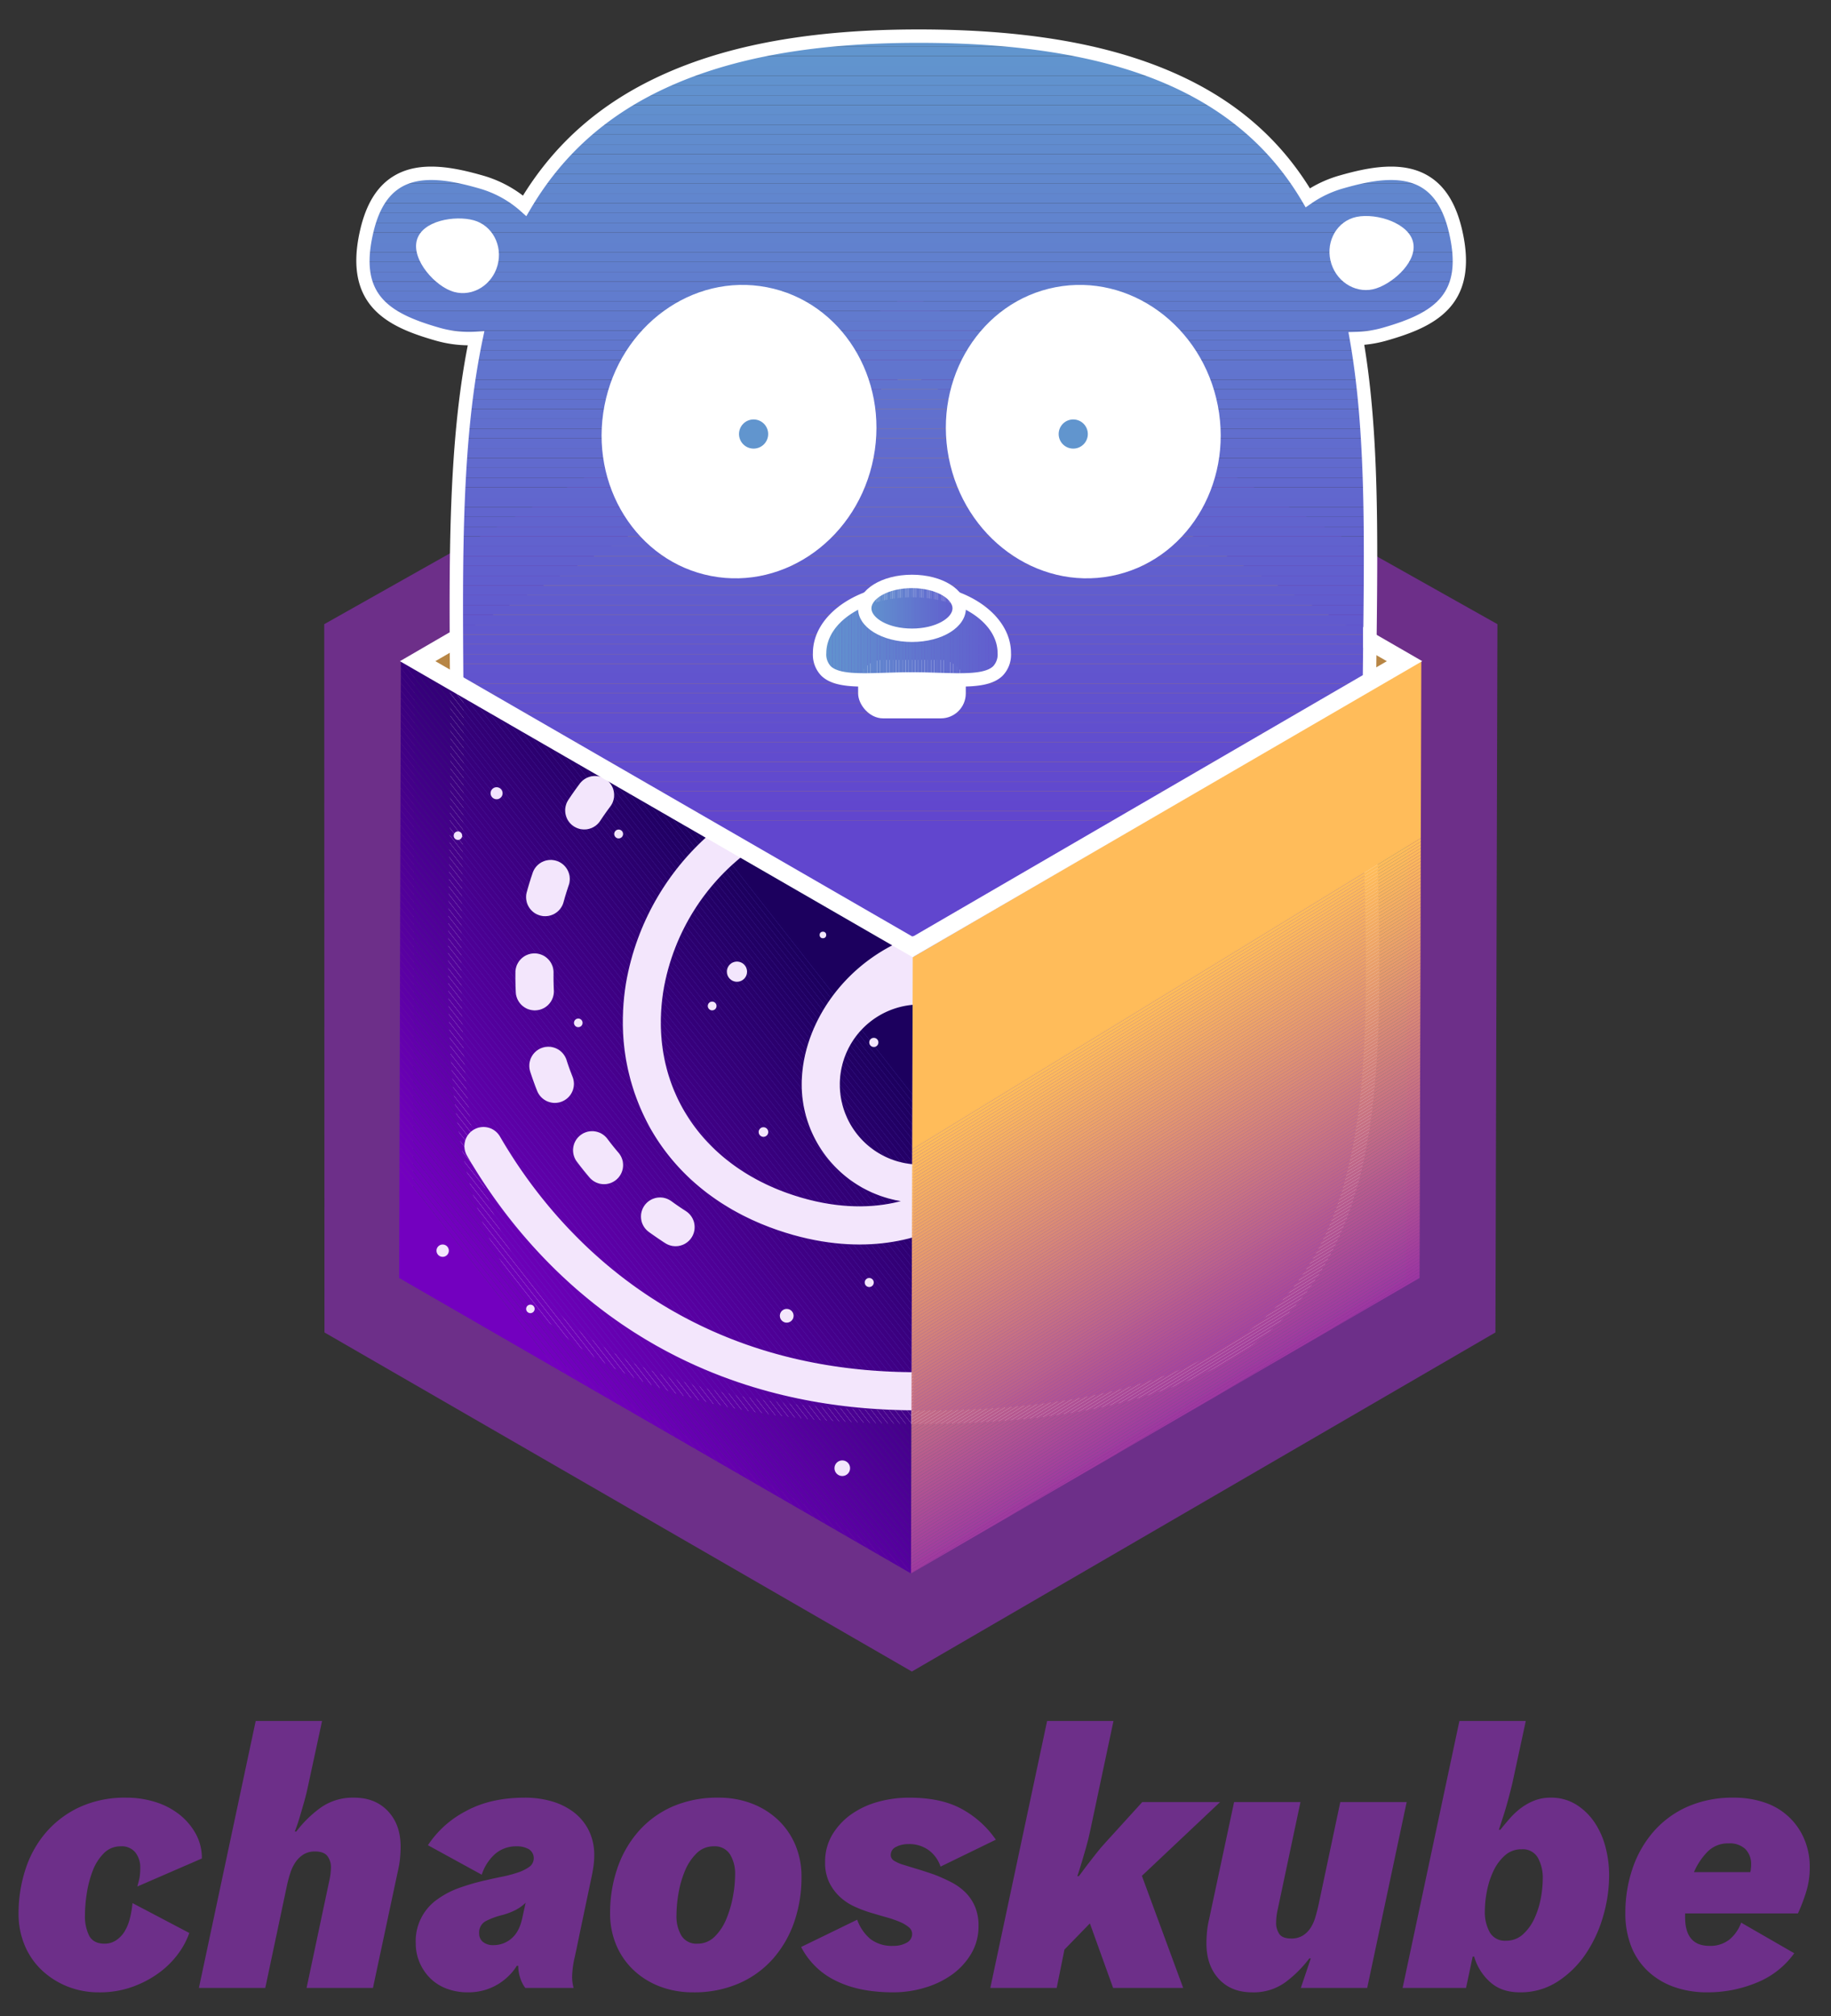 <svg id="svg2" xmlns="http://www.w3.org/2000/svg" xmlns:xlink="http://www.w3.org/1999/xlink" viewBox="0 0 642.946 708.048"><rect x="0" y="0" width="642.946" height="708.048" fill="#333333" stroke="none"/><defs><style>.cls-1{fill:none;}.cls-2{fill:#6d2f89;}.cls-3{fill:#898989;}.cls-4{fill:#c5c5c5;}.cls-5{fill:#2b4359;}.cls-6{fill:#b78544;}.cls-7{fill:#3e607f;}.cls-8{clip-path:url(#clip-path);}.cls-9{fill:#6195ce;}.cls-10{fill:#6194ce;}.cls-11{fill:#6193ce;}.cls-12{fill:#6192ce;}.cls-13{fill:#6191ce;}.cls-14{fill:#6190ce;}.cls-15{fill:#618fce;}.cls-16{fill:#618ece;}.cls-17{fill:#618dce;}.cls-18{fill:#618cce;}.cls-19{fill:#618bce;}.cls-20{fill:#618ace;}.cls-21{fill:#6189ce;}.cls-22{fill:#6188ce;}.cls-23{fill:#6187ce;}.cls-24{fill:#6186ce;}.cls-25{fill:#6185ce;}.cls-26{fill:#6184ce;}.cls-27{fill:#6183ce;}.cls-28{fill:#6182ce;}.cls-29{fill:#6181ce;}.cls-30{fill:#6180ce;}.cls-31{fill:#617fce;}.cls-32{fill:#617ece;}.cls-33{fill:#617dce;}.cls-34{fill:#617cce;}.cls-35{fill:#617bce;}.cls-36{fill:#617ace;}.cls-37{fill:#6179ce;}.cls-38{fill:#6178ce;}.cls-39{fill:#6177ce;}.cls-40{fill:#6176ce;}.cls-41{fill:#6175ce;}.cls-42{fill:#6174ce;}.cls-43{fill:#6173ce;}.cls-44{fill:#6172ce;}.cls-45{fill:#6171ce;}.cls-46{fill:#6170ce;}.cls-47{fill:#616fce;}.cls-48{fill:#616ece;}.cls-49{fill:#616cce;}.cls-50{fill:#616bce;}.cls-51{fill:#616ace;}.cls-52{fill:#6169ce;}.cls-53{fill:#6168ce;}.cls-54{fill:#6167ce;}.cls-55{fill:#6166ce;}.cls-56{fill:#6165ce;}.cls-57{fill:#6164ce;}.cls-58{fill:#6163ce;}.cls-59{fill:#6162ce;}.cls-60{fill:#6161ce;}.cls-61{fill:#6160ce;}.cls-62{fill:#615fce;}.cls-63{fill:#615ece;}.cls-64{fill:#615dce;}.cls-65{fill:#615cce;}.cls-66{fill:#615bce;}.cls-67{fill:#615ace;}.cls-68{fill:#6159ce;}.cls-69{fill:#6158ce;}.cls-70{fill:#6157ce;}.cls-71{fill:#6156ce;}.cls-72{fill:#6155ce;}.cls-73{fill:#6154ce;}.cls-74{fill:#6153ce;}.cls-75{fill:#6152ce;}.cls-76{fill:#6151ce;}.cls-77{fill:#6150ce;}.cls-78{fill:#614fce;}.cls-79{fill:#614ece;}.cls-80{fill:#614dce;}.cls-81{fill:#614cce;}.cls-82{fill:#614bce;}.cls-83{fill:#614ace;}.cls-84{fill:#6149ce;}.cls-85{fill:#6148ce;}.cls-86{fill:#6147ce;}.cls-87{fill:#6146ce;}.cls-88{fill:#fff;}.cls-89{clip-path:url(#clip-path-2);}.cls-90{fill:#616dce;}.cls-91{clip-path:url(#clip-path-3);}.cls-92{clip-path:url(#clip-path-4);}.cls-93{fill:#1c005e;}.cls-94{fill:#1d005f;}.cls-95{fill:#1e0060;}.cls-96{fill:#1f0061;}.cls-97{fill:#200062;}.cls-98{fill:#210063;}.cls-99{fill:#210064;}.cls-100{fill:#220065;}.cls-101{fill:#230066;}.cls-102{fill:#240067;}.cls-103{fill:#250068;}.cls-104{fill:#260069;}.cls-105{fill:#27006a;}.cls-106{fill:#28006b;}.cls-107{fill:#29006c;}.cls-108{fill:#2a006d;}.cls-109{fill:#2b006e;}.cls-110{fill:#2b006f;}.cls-111{fill:#2c0070;}.cls-112{fill:#2d0071;}.cls-113{fill:#2e0072;}.cls-114{fill:#2f0073;}.cls-115{fill:#300074;}.cls-116{fill:#310075;}.cls-117{fill:#320076;}.cls-118{fill:#307;}.cls-119{fill:#340078;}.cls-120{fill:#340079;}.cls-121{fill:#35007a;}.cls-122{fill:#36007b;}.cls-123{fill:#37007c;}.cls-124{fill:#38007d;}.cls-125{fill:#39007e;}.cls-126{fill:#3a007f;}.cls-127{fill:#3b0080;}.cls-128{fill:#3c0081;}.cls-129{fill:#3d0082;}.cls-130{fill:#3e0083;}.cls-131{fill:#3e0084;}.cls-132{fill:#3f0085;}.cls-133{fill:#400086;}.cls-134{fill:#410087;}.cls-135{fill:#420088;}.cls-136{fill:#430089;}.cls-137{fill:#44008a;}.cls-138{fill:#45008b;}.cls-139{fill:#46008c;}.cls-140{fill:#47008d;}.cls-141{fill:#48008f;}.cls-142{fill:#480090;}.cls-143{fill:#490091;}.cls-144{fill:#4a0092;}.cls-145{fill:#4b0093;}.cls-146{fill:#4c0094;}.cls-147{fill:#4d0095;}.cls-148{fill:#4e0096;}.cls-149{fill:#4f0097;}.cls-150{fill:#500098;}.cls-151{fill:#510099;}.cls-152{fill:#51009a;}.cls-153{fill:#52009b;}.cls-154{fill:#53009c;}.cls-155{fill:#54009d;}.cls-156{fill:#55009e;}.cls-157{fill:#56009f;}.cls-158{fill:#5700a0;}.cls-159{fill:#5800a1;}.cls-160{fill:#5900a2;}.cls-161{fill:#5a00a3;}.cls-162{fill:#5b00a4;}.cls-163{fill:#5b00a5;}.cls-164{fill:#5c00a6;}.cls-165{fill:#5d00a7;}.cls-166{fill:#5e00a8;}.cls-167{fill:#5f00a9;}.cls-168{fill:#6000aa;}.cls-169{fill:#6100ab;}.cls-170{fill:#6200ac;}.cls-171{fill:#6300ad;}.cls-172{fill:#6400ae;}.cls-173{fill:#6500af;}.cls-174{fill:#6500b0;}.cls-175{fill:#6600b1;}.cls-176{fill:#6700b2;}.cls-177{fill:#6800b3;}.cls-178{fill:#6900b4;}.cls-179{fill:#6a00b5;}.cls-180{fill:#6b00b6;}.cls-181{fill:#6c00b7;}.cls-182{fill:#6d00b8;}.cls-183{fill:#6e00b9;}.cls-184{fill:#6e00ba;}.cls-185{fill:#6f00bb;}.cls-186{fill:#7000bc;}.cls-187{fill:#7100bd;}.cls-188{fill:#7200be;}.cls-189{fill:#7300bf;}.cls-190{fill:#f3e6fc;}.cls-191{clip-path:url(#clip-path-5);}.cls-192{fill:#ffbc5a;}.cls-193{fill:#febb5b;}.cls-194{fill:#feba5b;}.cls-195{fill:#fdb95c;}.cls-196{fill:#fcb85c;}.cls-197{fill:#fbb75d;}.cls-198{fill:#fbb65d;}.cls-199{fill:#fab55e;}.cls-200{fill:#f9b45e;}.cls-201{fill:#f8b35f;}.cls-202{fill:#f8b25f;}.cls-203{fill:#f7b160;}.cls-204{fill:#f6b060;}.cls-205{fill:#f5af61;}.cls-206{fill:#f5ae62;}.cls-207{fill:#f4ad62;}.cls-208{fill:#f3ac63;}.cls-209{fill:#f2ab63;}.cls-210{fill:#f2aa64;}.cls-211{fill:#f1a964;}.cls-212{fill:#f0a865;}.cls-213{fill:#efa765;}.cls-214{fill:#efa666;}.cls-215{fill:#eea566;}.cls-216{fill:#eda467;}.cls-217{fill:#eca368;}.cls-218{fill:#eca268;}.cls-219{fill:#eba169;}.cls-220{fill:#eaa069;}.cls-221{fill:#e99f6a;}.cls-222{fill:#e99e6a;}.cls-223{fill:#e89d6b;}.cls-224{fill:#e79c6b;}.cls-225{fill:#e69b6c;}.cls-226{fill:#e69a6c;}.cls-227{fill:#e5996d;}.cls-228{fill:#e4986d;}.cls-229{fill:#e3976e;}.cls-230{fill:#e3966f;}.cls-231{fill:#e2956f;}.cls-232{fill:#e19470;}.cls-233{fill:#e09370;}.cls-234{fill:#e09271;}.cls-235{fill:#df9171;}.cls-236{fill:#de9072;}.cls-237{fill:#dd8f72;}.cls-238{fill:#dd8e73;}.cls-239{fill:#dc8d73;}.cls-240{fill:#db8c74;}.cls-241{fill:#da8b74;}.cls-242{fill:#da8a75;}.cls-243{fill:#d98976;}.cls-244{fill:#d88876;}.cls-245{fill:#d78777;}.cls-246{fill:#d78677;}.cls-247{fill:#d68578;}.cls-248{fill:#d58478;}.cls-249{fill:#d48379;}.cls-250{fill:#d48279;}.cls-251{fill:#d3817a;}.cls-252{fill:#d2807a;}.cls-253{fill:#d17f7b;}.cls-254{fill:#d17e7b;}.cls-255{fill:#d07d7c;}.cls-256{fill:#cf7c7d;}.cls-257{fill:#ce7b7d;}.cls-258{fill:#ce7a7e;}.cls-259{fill:#cd797e;}.cls-260{fill:#cc787f;}.cls-261{fill:#cb777f;}.cls-262{fill:#cb7680;}.cls-263{fill:#ca7580;}.cls-264{fill:#c97481;}.cls-265{fill:#c87381;}.cls-266{fill:#c87282;}.cls-267{fill:#c77183;}.cls-268{fill:#c67083;}.cls-269{fill:#c56f84;}.cls-270{fill:#c56e84;}.cls-271{fill:#c46d85;}.cls-272{fill:#c36c85;}.cls-273{fill:#c26b86;}.cls-274{fill:#c26a86;}.cls-275{fill:#c16987;}.cls-276{fill:#c06887;}.cls-277{fill:#bf6788;}.cls-278{fill:#bf6688;}.cls-279{fill:#be6589;}.cls-280{fill:#bd648a;}.cls-281{fill:#bc638a;}.cls-282{fill:#bc628b;}.cls-283{fill:#bb618b;}.cls-284{fill:#ba608c;}.cls-285{fill:#b95f8c;}.cls-286{fill:#b95d8d;}.cls-287{fill:#b85c8d;}.cls-288{fill:#b75b8e;}.cls-289{fill:#b65a8e;}.cls-290{fill:#b6598f;}.cls-291{fill:#b5588f;}.cls-292{fill:#b45790;}.cls-293{fill:#b35691;}.cls-294{fill:#b35591;}.cls-295{fill:#b25492;}.cls-296{fill:#b15392;}.cls-297{fill:#b05293;}.cls-298{fill:#b05193;}.cls-299{fill:#af5094;}.cls-300{fill:#ae4f94;}.cls-301{fill:#ad4e95;}.cls-302{fill:#ad4d95;}.cls-303{fill:#ac4c96;}.cls-304{fill:#ab4b96;}.cls-305{fill:#aa4a97;}.cls-306{fill:#aa4998;}.cls-307{fill:#a94898;}.cls-308{fill:#a84799;}.cls-309{fill:#a74699;}.cls-310{fill:#a7459a;}.cls-311{fill:#a6449a;}.cls-312{fill:#a5439b;}.cls-313{fill:#a4429b;}.cls-314{fill:#a4419c;}.cls-315{fill:#a3409c;}.cls-316{fill:#a23f9d;}.cls-317{fill:#a13e9e;}.cls-318{fill:#a13d9e;}.cls-319{fill:#a03c9f;}.cls-320{fill:#9f3b9f;}.cls-321{fill:#9e3aa0;}.cls-322{fill:#9e39a0;}.cls-323{fill:#9d38a1;}.cls-324{fill:#9c37a1;}.cls-325{fill:#9b36a2;}.cls-326{fill:#9b35a2;}.cls-327{fill:#9a34a3;}.cls-328{fill:#9933a3;}.cls-329{fill:#9832a4;}.cls-330{fill:#9831a5;}.cls-331{fill:#9730a5;}.cls-332{fill:#962fa6;}.cls-333{fill:#952ea6;}.cls-334{fill:#952da7;}.cls-335{fill:#942ca7;}.cls-336{fill:#932ba8;}.cls-337{fill:#922aa8;}.cls-338{fill:#9229a9;}.cls-339{fill:#9128a9;}.cls-340{fill:#9027aa;}.cls-341{fill:#8f26aa;}.cls-342{fill:#8f25ab;}.cls-343{fill:#8e24ac;}.cls-344{fill:#8d23ac;}.cls-345{fill:#8c22ad;}.cls-346{fill:#8c21ad;}.cls-347{fill:#8b20ae;}.cls-348{fill:#8a1fae;}.cls-349{fill:#891eaf;}.cls-350{fill:#891daf;}.cls-351{fill:#881cb0;}.cls-352{fill:#871bb0;}.cls-353{fill:#861ab1;}.cls-354{fill:#8619b1;}.cls-355{fill:#8518b2;}.cls-356{fill:#8417b3;}.cls-357{fill:#8316b3;}.cls-358{fill:#8315b4;}.cls-359{fill:#8214b4;}.cls-360{fill:#8113b5;}.cls-361{fill:#8012b5;}.cls-362{fill:#8011b6;}.cls-363{fill:#7f10b6;}.cls-364{fill:#7e0fb7;}.cls-365{fill:#7d0eb7;}.cls-366{fill:#7d0db8;}.cls-367{fill:#7c0cb9;}.cls-368{fill:#7b0bb9;}.cls-369{fill:#7a0aba;}.cls-370{fill:#7a09ba;}.cls-371{fill:#7908bb;}.cls-372{fill:#7807bb;}.cls-373{fill:#7706bc;}.cls-374{fill:#7705bc;}.cls-375{fill:#7604bd;}.cls-376{fill:#7503bd;}.cls-377{fill:#7402be;}.cls-378{fill:#7401be;}.cls-379{fill:#f2e4fd;}</style><clipPath id="clip-path"><path class="cls-1" d="M511.134,81.314c-5.458-23.648-22.198-22.55-40.136-17.409a40.067,40.067,0,0,0-11.777,5.545C438.473,34.319,398.615,12.694,322.509,12.694c-76.173,0-116.74,22.936-138.272,59.565a39.291,39.291,0,0,0-15.346-8.354c-17.938-5.141-34.678-6.239-40.136,17.409s6.885,30.884,24.823,36.025a39.965,39.965,0,0,0,13.574,1.498c-8.915,42.566-6.662,94.042-6.662,146.948,0,130.911-21.798,231.958,162.019,231.958,183.817,0,158.261-107.834,158.261-238.745,0-51.027,2.67-99.695-4.483-140.092a40.557,40.557,0,0,0,10.023-1.567C504.249,112.198,516.592,104.962,511.134,81.314Z"/></clipPath><clipPath id="clip-path-2"><path class="cls-1" d="M352.657,229.383c0,12.132-14.518,9.057-32.427,9.057s-32.427,3.075-32.427-9.057,14.518-21.967,32.427-21.967S352.657,217.251,352.657,229.383Z"/></clipPath><clipPath id="clip-path-3"><ellipse class="cls-1" cx="320.23" cy="213.647" rx="16.591" ry="9.454"/></clipPath><clipPath id="clip-path-4"><polygon class="cls-1" points="320.507 335.825 319.893 552.594 140.15 448.82 140.765 232.05 320.507 335.825"/></clipPath><clipPath id="clip-path-5"><polygon class="cls-1" points="499.082 232.049 498.467 448.818 319.893 552.594 320.507 336.143 499.082 232.049"/></clipPath></defs><title>chaoskube</title><path class="cls-2" d="M319.578,103.249,113.858,219.208l.079,248.747,206.258,119.083L525.112,467.953l.705-248.747ZM470.289,251.476"/><polygon class="cls-3" points="494.382 232.051 493.768 448.82 318.74 347.768 319.355 130.999 494.382 232.051"/><polygon class="cls-4" points="319.355 130.999 318.74 347.768 144.85 448.822 145.465 232.053 319.355 130.999"/><polygon class="cls-5" points="320.492 333.104 319.878 549.874 144.85 448.822 145.465 232.052 320.492 333.104"/><polygon class="cls-6" points="494.382 232.05 320.492 333.104 145.465 232.052 319.355 130.998 494.382 232.05"/><polygon class="cls-7" points="494.382 232.05 493.767 448.82 319.878 549.874 320.492 333.104 494.382 232.05"/><g class="cls-8"><rect class="cls-9" x="123.297" y="12.694" width="393.295" height="3.57"/><rect class="cls-9" x="123.297" y="16.264" width="393.295" height="3.443"/><rect class="cls-10" x="123.297" y="19.706" width="393.295" height="3.443"/><rect class="cls-11" x="123.297" y="23.149" width="393.295" height="3.443"/><rect class="cls-12" x="123.297" y="26.592" width="393.295" height="3.443"/><rect class="cls-13" x="123.297" y="30.034" width="393.295" height="3.443"/><rect class="cls-14" x="123.297" y="33.477" width="393.295" height="3.443"/><rect class="cls-15" x="123.297" y="36.92" width="393.295" height="3.443"/><rect class="cls-16" x="123.297" y="40.362" width="393.295" height="3.443"/><rect class="cls-17" x="123.297" y="43.805" width="393.295" height="3.443"/><rect class="cls-18" x="123.297" y="47.248" width="393.295" height="3.443"/><rect class="cls-19" x="123.297" y="50.691" width="393.295" height="3.443"/><rect class="cls-20" x="123.297" y="54.133" width="393.295" height="3.443"/><rect class="cls-21" x="123.297" y="57.576" width="393.295" height="3.443"/><rect class="cls-22" x="123.297" y="61.019" width="393.295" height="3.443"/><rect class="cls-23" x="123.297" y="64.461" width="393.295" height="3.443"/><rect class="cls-24" x="123.297" y="67.904" width="393.295" height="3.443"/><rect class="cls-25" x="123.297" y="71.347" width="393.295" height="3.443"/><rect class="cls-26" x="123.297" y="74.789" width="393.295" height="3.443"/><rect class="cls-27" x="123.297" y="78.232" width="393.295" height="3.443"/><rect class="cls-28" x="123.297" y="81.675" width="393.295" height="3.443"/><rect class="cls-29" x="123.297" y="85.117" width="393.295" height="3.443"/><rect class="cls-30" x="123.297" y="88.56" width="393.295" height="3.443"/><rect class="cls-31" x="123.297" y="92.003" width="393.295" height="3.443"/><rect class="cls-32" x="123.297" y="95.445" width="393.295" height="3.443"/><rect class="cls-33" x="123.297" y="98.888" width="393.295" height="3.443"/><rect class="cls-34" x="123.297" y="102.331" width="393.295" height="3.443"/><rect class="cls-35" x="123.297" y="105.774" width="393.295" height="3.443"/><rect class="cls-36" x="123.297" y="109.216" width="393.295" height="3.443"/><rect class="cls-37" x="123.297" y="112.659" width="393.295" height="3.443"/><rect class="cls-38" x="123.297" y="116.102" width="393.295" height="3.443"/><rect class="cls-39" x="123.297" y="119.544" width="393.295" height="3.443"/><rect class="cls-40" x="123.297" y="122.987" width="393.295" height="3.443"/><rect class="cls-41" x="123.297" y="126.43" width="393.295" height="3.443"/><rect class="cls-42" x="123.297" y="129.872" width="393.295" height="3.443"/><rect class="cls-43" x="123.297" y="133.315" width="393.295" height="3.443"/><rect class="cls-44" x="123.297" y="136.758" width="393.295" height="3.443"/><rect class="cls-45" x="123.297" y="140.2" width="393.295" height="3.443"/><rect class="cls-46" x="123.297" y="143.643" width="393.295" height="3.443"/><rect class="cls-47" x="123.297" y="147.086" width="393.295" height="3.443"/><rect class="cls-48" x="123.297" y="150.529" width="393.295" height="3.443"/><rect class="cls-49" x="123.297" y="153.971" width="393.295" height="3.443"/><rect class="cls-50" x="123.297" y="157.414" width="393.295" height="3.443"/><rect class="cls-51" x="123.297" y="160.857" width="393.295" height="3.443"/><rect class="cls-52" x="123.297" y="164.299" width="393.295" height="3.443"/><rect class="cls-53" x="123.297" y="167.742" width="393.295" height="3.443"/><rect class="cls-54" x="123.297" y="171.185" width="393.295" height="3.443"/><rect class="cls-55" x="123.297" y="174.627" width="393.295" height="3.443"/><rect class="cls-56" x="123.297" y="178.07" width="393.295" height="3.443"/><rect class="cls-57" x="123.297" y="181.513" width="393.295" height="3.443"/><rect class="cls-58" x="123.297" y="184.955" width="393.295" height="3.443"/><rect class="cls-59" x="123.297" y="188.398" width="393.295" height="3.443"/><rect class="cls-60" x="123.297" y="191.841" width="393.295" height="3.443"/><rect class="cls-61" x="123.297" y="195.284" width="393.295" height="3.443"/><rect class="cls-62" x="123.297" y="198.726" width="393.295" height="3.443"/><rect class="cls-63" x="123.297" y="202.169" width="393.295" height="3.443"/><rect class="cls-64" x="123.297" y="205.612" width="393.295" height="3.443"/><rect class="cls-65" x="123.297" y="209.054" width="393.295" height="3.443"/><rect class="cls-66" x="123.297" y="212.497" width="393.295" height="3.443"/><rect class="cls-67" x="123.297" y="215.94" width="393.295" height="3.443"/><rect class="cls-68" x="123.297" y="219.382" width="393.295" height="3.443"/><rect class="cls-69" x="123.297" y="222.825" width="393.295" height="3.443"/><rect class="cls-70" x="123.297" y="226.268" width="393.295" height="3.443"/><rect class="cls-71" x="123.297" y="229.71" width="393.295" height="3.443"/><rect class="cls-72" x="123.297" y="233.153" width="393.295" height="3.443"/><rect class="cls-73" x="123.297" y="236.596" width="393.295" height="3.443"/><rect class="cls-74" x="123.297" y="240.039" width="393.295" height="3.443"/><rect class="cls-75" x="123.297" y="243.481" width="393.295" height="3.443"/><rect class="cls-76" x="123.297" y="246.924" width="393.295" height="3.443"/><rect class="cls-77" x="123.297" y="250.367" width="393.295" height="3.443"/><rect class="cls-78" x="123.297" y="253.809" width="393.295" height="3.443"/><rect class="cls-79" x="123.297" y="257.252" width="393.295" height="3.443"/><rect class="cls-80" x="123.297" y="260.695" width="393.295" height="3.443"/><rect class="cls-81" x="123.297" y="264.137" width="393.295" height="3.443"/><rect class="cls-82" x="123.297" y="267.58" width="393.295" height="3.443"/><rect class="cls-83" x="123.297" y="271.023" width="393.295" height="3.443"/><rect class="cls-84" x="123.297" y="274.465" width="393.295" height="3.443"/><rect class="cls-85" x="123.297" y="277.908" width="393.295" height="3.443"/><rect class="cls-86" x="123.297" y="281.351" width="393.295" height="3.443"/><rect class="cls-87" x="123.297" y="284.794" width="393.295" height="3.443"/><rect class="cls-87" x="123.297" y="288.236" width="393.295" height="209.507"/></g><path class="cls-88" d="M322.509,500.098c-33.314,0-60.303-3.228-82.509-9.869-21.003-6.281-37.267-15.491-49.721-28.156-34.632-35.218-33.672-92.373-32.561-158.553.205-12.217.417-24.85.417-37.735,0-8.951-.065-17.975-.129-26.701-.308-42.587-.601-82.875,6.25-117.814a42.557,42.557,0,0,1-11.326-1.668c-16.078-4.608-32.708-11.788-26.468-38.818,2.159-9.356,6.095-15.604,12.032-19.103,8.993-5.298,20.741-2.994,31.046-.04a42.285,42.285,0,0,1,14.093,7.062c11.575-18.682,27.389-32.471,48.263-42.101,23.722-10.944,53.362-16.263,90.612-16.263,37.254,0,66.717,5.04,90.071,15.406,20.695,9.187,36.224,22.419,47.398,40.409a42.619,42.619,0,0,1,10.371-4.513c10.306-2.954,22.054-5.258,31.046.04,5.938,3.498,9.873,9.747,12.032,19.103v-0c6.24,27.03-10.391,34.21-26.468,38.818a43.288,43.288,0,0,1-7.907,1.493c5.17,31.243,4.758,67.143,4.323,105.091-.123,10.691-.25,21.747-.25,32.811,0,14.619.32,28.994.63,42.897,1.488,66.808,2.774,124.505-32.282,160.351C426.563,487.716,384.378,500.098,322.509,500.098ZM170.091,116.288l-.635,3.032c-7.354,35.11-7.056,76.213-6.741,119.73.064,8.735.129,17.768.129,26.735,0,12.924-.212,25.577-.418,37.814-1.094,65.121-2.038,121.361,31.21,155.172,11.883,12.084,27.489,20.898,47.712,26.946,21.762,6.508,48.31,9.672,81.16,9.672,60.537,0,101.619-11.918,125.597-36.436,33.671-34.429,32.405-91.209,30.94-156.954-.31-13.928-.631-28.331-.631-43.002,0-11.091.127-22.16.25-32.865.445-38.778.865-75.406-4.696-106.816l-.476-2.687,2.729-.077a38.21,38.21,0,0,0,9.44-1.477c18.765-5.378,28.016-12.267,23.177-33.232v-0c-1.853-8.029-5.07-13.297-9.835-16.104-7.457-4.394-18.015-2.248-27.359.43a37.635,37.635,0,0,0-11.085,5.217l-2.08,1.44-1.287-2.179C434.791,32.715,391.994,15.048,322.509,15.048c-36.555,0-65.549,5.178-88.64,15.83-20.843,9.615-36.414,23.541-47.602,42.574l-1.455,2.475-2.142-1.911a37.095,37.095,0,0,0-14.427-7.848c-9.344-2.678-19.902-4.823-27.359-.43-4.765,2.807-7.982,8.075-9.835,16.104-4.839,20.965,4.412,27.854,23.177,33.232a37.49,37.49,0,0,0,12.774,1.412Z"/><ellipse class="cls-88" cx="259.502" cy="151.583" rx="51.641" ry="48.12" transform="translate(61.504 377.67) rotate(-79.08)"/><ellipse class="cls-88" cx="380.388" cy="151.583" rx="48.12" ry="51.641" transform="translate(-21.828 74.806) rotate(-10.92)"/><rect class="cls-88" x="301.33" y="231.746" width="37.8" height="20.541" rx="8.751"/><g class="cls-89"><rect class="cls-9" x="287.803" y="207.416" width="1.118" height="34.099"/><rect class="cls-10" x="288.921" y="207.416" width="1.118" height="34.099"/><rect class="cls-11" x="290.039" y="207.416" width="1.118" height="34.099"/><rect class="cls-12" x="291.157" y="207.416" width="1.118" height="34.099"/><rect class="cls-13" x="292.275" y="207.416" width="1.118" height="34.099"/><rect class="cls-14" x="293.394" y="207.416" width="1.118" height="34.099"/><rect class="cls-15" x="294.512" y="207.416" width="1.118" height="34.099"/><rect class="cls-16" x="295.63" y="207.416" width="1.118" height="34.099"/><rect class="cls-17" x="296.748" y="207.416" width="1.118" height="34.099"/><rect class="cls-18" x="297.866" y="207.416" width="1.118" height="34.099"/><rect class="cls-19" x="298.984" y="207.416" width="1.118" height="34.099"/><rect class="cls-20" x="300.103" y="207.416" width="1.118" height="34.099"/><rect class="cls-21" x="301.221" y="207.416" width="1.118" height="34.099"/><rect class="cls-22" x="302.339" y="207.416" width="1.118" height="34.099"/><rect class="cls-23" x="303.457" y="207.416" width="1.118" height="34.099"/><rect class="cls-24" x="304.575" y="207.416" width="1.118" height="34.099"/><rect class="cls-25" x="305.693" y="207.416" width="1.118" height="34.099"/><rect class="cls-26" x="306.812" y="207.416" width="1.118" height="34.099"/><rect class="cls-27" x="307.93" y="207.416" width="1.118" height="34.099"/><rect class="cls-28" x="309.048" y="207.416" width="1.118" height="34.099"/><rect class="cls-29" x="310.166" y="207.416" width="1.118" height="34.099"/><rect class="cls-30" x="311.284" y="207.416" width="1.118" height="34.099"/><rect class="cls-31" x="312.403" y="207.416" width="1.118" height="34.099"/><rect class="cls-32" x="313.521" y="207.416" width="1.118" height="34.099"/><rect class="cls-33" x="314.639" y="207.416" width="1.118" height="34.099"/><rect class="cls-34" x="315.757" y="207.416" width="1.118" height="34.099"/><rect class="cls-35" x="316.875" y="207.416" width="1.118" height="34.099"/><rect class="cls-36" x="317.993" y="207.416" width="1.118" height="34.099"/><rect class="cls-37" x="319.112" y="207.416" width="1.118" height="34.099"/><rect class="cls-39" x="320.23" y="207.416" width="1.118" height="34.099"/><rect class="cls-40" x="321.348" y="207.416" width="1.118" height="34.099"/><rect class="cls-41" x="322.466" y="207.416" width="1.118" height="34.099"/><rect class="cls-42" x="323.584" y="207.416" width="1.118" height="34.099"/><rect class="cls-43" x="324.703" y="207.416" width="1.118" height="34.099"/><rect class="cls-44" x="325.821" y="207.416" width="1.118" height="34.099"/><rect class="cls-45" x="326.939" y="207.416" width="1.118" height="34.099"/><rect class="cls-46" x="328.057" y="207.416" width="1.118" height="34.099"/><rect class="cls-47" x="329.175" y="207.416" width="1.118" height="34.099"/><rect class="cls-48" x="330.293" y="207.416" width="1.118" height="34.099"/><rect class="cls-90" x="331.412" y="207.416" width="1.118" height="34.099"/><rect class="cls-49" x="332.53" y="207.416" width="1.118" height="34.099"/><rect class="cls-50" x="333.648" y="207.416" width="1.118" height="34.099"/><rect class="cls-51" x="334.766" y="207.416" width="1.118" height="34.099"/><rect class="cls-52" x="335.884" y="207.416" width="1.118" height="34.099"/><rect class="cls-53" x="337.003" y="207.416" width="1.118" height="34.099"/><rect class="cls-54" x="338.121" y="207.416" width="1.118" height="34.099"/><rect class="cls-55" x="339.239" y="207.416" width="1.118" height="34.099"/><rect class="cls-56" x="340.357" y="207.416" width="1.118" height="34.099"/><rect class="cls-57" x="341.475" y="207.416" width="1.118" height="34.099"/><rect class="cls-58" x="342.593" y="207.416" width="1.118" height="34.099"/><rect class="cls-59" x="343.712" y="207.416" width="1.118" height="34.099"/><rect class="cls-60" x="344.83" y="207.416" width="1.118" height="34.099"/><rect class="cls-61" x="345.948" y="207.416" width="1.118" height="34.099"/><rect class="cls-62" x="347.066" y="207.416" width="1.118" height="34.099"/><rect class="cls-63" x="348.184" y="207.416" width="1.118" height="34.099"/><rect class="cls-64" x="349.303" y="207.416" width="1.118" height="34.099"/><rect class="cls-65" x="350.421" y="207.416" width="1.118" height="34.099"/><rect class="cls-66" x="351.539" y="207.416" width="1.118" height="34.099"/></g><path class="cls-88" d="M336.738,241.142c-2.318,0-4.803-.078-7.43-.161-2.919-.092-5.937-.187-9.078-.187s-6.159.095-9.078.187c-10.265.324-18.375.579-22.736-3.646a10.605,10.605,0,0,1-2.968-7.953c0-13.411,15.603-24.321,34.782-24.321s34.781,10.91,34.781,24.321a10.605,10.605,0,0,1-2.968,7.953C348.799,240.479,343.478,241.142,336.738,241.142Zm-16.508-31.372c-16.582,0-30.073,8.798-30.073,19.612a6.05,6.05,0,0,0,1.536,4.571c2.928,2.837,10.52,2.597,19.31,2.321,2.955-.093,6.011-.19,9.226-.19s6.271.096,9.226.19c8.787.277,16.382.517,19.31-2.321a6.05,6.05,0,0,0,1.536-4.571C350.302,218.568,336.812,209.77,320.23,209.77Z"/><g class="cls-91"><rect class="cls-9" x="303.638" y="204.193" width="0.572" height="18.909"/><rect class="cls-10" x="304.21" y="204.193" width="0.572" height="18.909"/><rect class="cls-11" x="304.783" y="204.193" width="0.572" height="18.909"/><rect class="cls-12" x="305.355" y="204.193" width="0.572" height="18.909"/><rect class="cls-13" x="305.927" y="204.193" width="0.572" height="18.909"/><rect class="cls-14" x="306.499" y="204.193" width="0.572" height="18.909"/><rect class="cls-15" x="307.071" y="204.193" width="0.572" height="18.909"/><rect class="cls-16" x="307.643" y="204.193" width="0.572" height="18.909"/><rect class="cls-17" x="308.215" y="204.193" width="0.572" height="18.909"/><rect class="cls-18" x="308.787" y="204.193" width="0.572" height="18.909"/><rect class="cls-19" x="309.36" y="204.193" width="0.572" height="18.909"/><rect class="cls-20" x="309.932" y="204.193" width="0.572" height="18.909"/><rect class="cls-21" x="310.504" y="204.193" width="0.572" height="18.909"/><rect class="cls-22" x="311.076" y="204.193" width="0.572" height="18.909"/><rect class="cls-23" x="311.648" y="204.193" width="0.572" height="18.909"/><rect class="cls-24" x="312.22" y="204.193" width="0.572" height="18.909"/><rect class="cls-25" x="312.792" y="204.193" width="0.572" height="18.909"/><rect class="cls-26" x="313.364" y="204.193" width="0.572" height="18.909"/><rect class="cls-27" x="313.937" y="204.193" width="0.572" height="18.909"/><rect class="cls-28" x="314.509" y="204.193" width="0.572" height="18.909"/><rect class="cls-29" x="315.081" y="204.193" width="0.572" height="18.909"/><rect class="cls-30" x="315.653" y="204.193" width="0.572" height="18.909"/><rect class="cls-31" x="316.225" y="204.193" width="0.572" height="18.909"/><rect class="cls-32" x="316.797" y="204.193" width="0.572" height="18.909"/><rect class="cls-33" x="317.369" y="204.193" width="0.572" height="18.909"/><rect class="cls-34" x="317.941" y="204.193" width="0.572" height="18.909"/><rect class="cls-35" x="318.513" y="204.193" width="0.572" height="18.909"/><rect class="cls-36" x="319.086" y="204.193" width="0.572" height="18.909"/><rect class="cls-37" x="319.658" y="204.193" width="0.572" height="18.909"/><rect class="cls-39" x="320.23" y="204.193" width="0.572" height="18.909"/><rect class="cls-40" x="320.802" y="204.193" width="0.572" height="18.909"/><rect class="cls-41" x="321.374" y="204.193" width="0.572" height="18.909"/><rect class="cls-42" x="321.946" y="204.193" width="0.572" height="18.909"/><rect class="cls-43" x="322.518" y="204.193" width="0.572" height="18.909"/><rect class="cls-44" x="323.09" y="204.193" width="0.572" height="18.909"/><rect class="cls-45" x="323.663" y="204.193" width="0.572" height="18.909"/><rect class="cls-46" x="324.235" y="204.193" width="0.572" height="18.909"/><rect class="cls-47" x="324.807" y="204.193" width="0.572" height="18.909"/><rect class="cls-48" x="325.379" y="204.193" width="0.572" height="18.909"/><rect class="cls-90" x="325.951" y="204.193" width="0.572" height="18.909"/><rect class="cls-49" x="326.523" y="204.193" width="0.572" height="18.909"/><rect class="cls-50" x="327.095" y="204.193" width="0.572" height="18.909"/><rect class="cls-51" x="327.667" y="204.193" width="0.572" height="18.909"/><rect class="cls-52" x="328.24" y="204.193" width="0.572" height="18.909"/><rect class="cls-53" x="328.812" y="204.193" width="0.572" height="18.909"/><rect class="cls-54" x="329.384" y="204.193" width="0.572" height="18.909"/><rect class="cls-55" x="329.956" y="204.193" width="0.572" height="18.909"/><rect class="cls-56" x="330.528" y="204.193" width="0.572" height="18.909"/><rect class="cls-57" x="331.1" y="204.193" width="0.572" height="18.909"/><rect class="cls-58" x="331.672" y="204.193" width="0.572" height="18.909"/><rect class="cls-59" x="332.244" y="204.193" width="0.572" height="18.909"/><rect class="cls-60" x="332.816" y="204.193" width="0.572" height="18.909"/><rect class="cls-61" x="333.389" y="204.193" width="0.572" height="18.909"/><rect class="cls-62" x="333.961" y="204.193" width="0.572" height="18.909"/><rect class="cls-63" x="334.533" y="204.193" width="0.572" height="18.909"/><rect class="cls-64" x="335.105" y="204.193" width="0.572" height="18.909"/><rect class="cls-65" x="335.677" y="204.193" width="0.572" height="18.909"/><rect class="cls-66" x="336.249" y="204.193" width="0.572" height="18.909"/></g><path class="cls-88" d="M320.23,225.456c-10.624,0-18.946-5.187-18.946-11.809s8.322-11.809,18.946-11.809c10.624,0,18.946,5.187,18.946,11.809S330.854,225.456,320.23,225.456Zm0-18.908c-8.39,0-14.237,3.742-14.237,7.1s5.847,7.1,14.237,7.1,14.237-3.742,14.237-7.1S328.62,206.548,320.23,206.548Z"/><circle class="cls-9" cx="264.621" cy="152.429" r="5.12"/><circle class="cls-9" cx="376.864" cy="152.429" r="5.12"/><path class="cls-88" d="M174.715,93.162c-1.893,6.951-8.722,11.143-15.253,9.365s-14.986-11.202-13.093-18.153,13.416-8.796,19.947-7.018S176.607,86.211,174.715,93.162Z"/><path class="cls-88" d="M467.528,92.721c-2.249-6.844,1.141-14.105,7.571-16.218s18.678,1.094,20.927,7.938-6.352,14.731-12.782,16.845S469.777,99.565,467.528,92.721Z"/><g class="cls-92"><polygon class="cls-93" points="320.507 384.581 200.829 232.05 320.507 232.05 320.507 384.581"/><polygon class="cls-93" points="320.507 387.217 198.761 232.05 200.829 232.05 320.507 384.581 320.507 387.217"/><polygon class="cls-94" points="320.507 389.853 196.693 232.05 198.761 232.05 320.507 387.217 320.507 389.853"/><polygon class="cls-95" points="320.507 392.489 194.625 232.05 196.693 232.05 320.507 389.853 320.507 392.489"/><polygon class="cls-96" points="320.507 395.125 192.557 232.05 194.625 232.05 320.507 392.489 320.507 395.125"/><polygon class="cls-97" points="320.507 397.761 190.489 232.05 192.557 232.05 320.507 395.125 320.507 397.761"/><polygon class="cls-98" points="320.507 400.396 188.42 232.05 190.489 232.05 320.507 397.761 320.507 400.396"/><polygon class="cls-99" points="320.507 403.032 186.352 232.05 188.42 232.05 320.507 400.396 320.507 403.032"/><polygon class="cls-100" points="320.507 405.668 184.284 232.05 186.352 232.05 320.507 403.032 320.507 405.668"/><polygon class="cls-101" points="320.507 408.304 182.216 232.05 184.284 232.05 320.507 405.668 320.507 408.304"/><polygon class="cls-102" points="320.507 410.94 180.148 232.05 182.216 232.05 320.507 408.304 320.507 410.94"/><polygon class="cls-103" points="320.507 413.576 178.08 232.05 180.148 232.05 320.507 410.94 320.507 413.576"/><polygon class="cls-104" points="320.507 416.212 176.011 232.05 178.08 232.05 320.507 413.576 320.507 416.212"/><polygon class="cls-105" points="320.507 418.848 173.943 232.05 176.011 232.05 320.507 416.212 320.507 418.848"/><polygon class="cls-106" points="320.507 421.483 171.875 232.05 173.943 232.05 320.507 418.848 320.507 421.483"/><polygon class="cls-107" points="320.507 424.119 169.807 232.05 171.875 232.05 320.507 421.483 320.507 424.119"/><polygon class="cls-108" points="320.507 426.755 167.739 232.05 169.807 232.05 320.507 424.119 320.507 426.755"/><polygon class="cls-109" points="320.507 429.391 165.671 232.05 167.739 232.05 320.507 426.755 320.507 429.391"/><polygon class="cls-110" points="320.507 432.027 163.603 232.05 165.671 232.05 320.507 429.391 320.507 432.027"/><polygon class="cls-111" points="320.507 434.663 161.534 232.05 163.603 232.05 320.507 432.027 320.507 434.663"/><polygon class="cls-112" points="320.507 437.299 159.466 232.05 161.534 232.05 320.507 434.663 320.507 437.299"/><polygon class="cls-113" points="320.507 439.935 157.398 232.05 159.466 232.05 320.507 437.299 320.507 439.935"/><polygon class="cls-114" points="320.507 442.571 155.33 232.05 157.398 232.05 320.507 439.935 320.507 442.571"/><polygon class="cls-115" points="320.507 445.206 153.262 232.05 155.33 232.05 320.507 442.571 320.507 445.206"/><polygon class="cls-116" points="320.507 447.842 151.194 232.05 153.262 232.05 320.507 445.206 320.507 447.842"/><polygon class="cls-117" points="320.507 450.478 149.125 232.05 151.194 232.05 320.507 447.842 320.507 450.478"/><polygon class="cls-118" points="320.507 453.114 147.057 232.05 149.125 232.05 320.507 450.478 320.507 453.114"/><polygon class="cls-119" points="320.507 455.75 144.989 232.05 147.057 232.05 320.507 453.114 320.507 455.75"/><polygon class="cls-120" points="320.507 458.386 142.921 232.05 144.989 232.05 320.507 455.75 320.507 458.386"/><polygon class="cls-121" points="320.507 461.022 140.853 232.05 142.921 232.05 320.507 458.386 320.507 461.022"/><polygon class="cls-122" points="320.507 463.658 140.15 233.791 140.15 232.05 140.853 232.05 320.507 461.022 320.507 463.658"/><polygon class="cls-123" points="320.507 466.293 140.15 236.426 140.15 233.791 320.507 463.658 320.507 466.293"/><polygon class="cls-124" points="320.507 468.929 140.15 239.062 140.15 236.426 320.507 466.293 320.507 468.929"/><polygon class="cls-125" points="320.507 471.565 140.15 241.698 140.15 239.062 320.507 468.929 320.507 471.565"/><polygon class="cls-126" points="320.507 474.201 140.15 244.334 140.15 241.698 320.507 471.565 320.507 474.201"/><polygon class="cls-127" points="320.507 476.837 140.15 246.97 140.15 244.334 320.507 474.201 320.507 476.837"/><polygon class="cls-128" points="320.507 479.473 140.15 249.606 140.15 246.97 320.507 476.837 320.507 479.473"/><polygon class="cls-129" points="320.507 482.109 140.15 252.242 140.15 249.606 320.507 479.473 320.507 482.109"/><polygon class="cls-130" points="320.507 484.745 140.15 254.878 140.15 252.242 320.507 482.109 320.507 484.745"/><polygon class="cls-131" points="320.507 487.38 140.15 257.513 140.15 254.878 320.507 484.745 320.507 487.38"/><polygon class="cls-132" points="320.507 490.016 140.15 260.149 140.15 257.513 320.507 487.38 320.507 490.016"/><polygon class="cls-133" points="320.507 492.652 140.15 262.785 140.15 260.149 320.507 490.016 320.507 492.652"/><polygon class="cls-134" points="320.507 495.288 140.15 265.421 140.15 262.785 320.507 492.652 320.507 495.288"/><polygon class="cls-135" points="320.507 497.924 140.15 268.057 140.15 265.421 320.507 495.288 320.507 497.924"/><polygon class="cls-136" points="320.507 500.56 140.15 270.693 140.15 268.057 320.507 497.924 320.507 500.56"/><polygon class="cls-137" points="320.507 503.196 140.15 273.329 140.15 270.693 320.507 500.56 320.507 503.196"/><polygon class="cls-138" points="320.507 505.832 140.15 275.965 140.15 273.329 320.507 503.196 320.507 505.832"/><polygon class="cls-139" points="320.507 508.468 140.15 278.6 140.15 275.965 320.507 505.832 320.507 508.468"/><polygon class="cls-140" points="320.507 511.103 140.15 281.236 140.15 278.6 320.507 508.468 320.507 511.103"/><polygon class="cls-141" points="320.507 513.739 140.15 283.872 140.15 281.236 320.507 511.103 320.507 513.739"/><polygon class="cls-142" points="320.507 516.375 140.15 286.508 140.15 283.872 320.507 513.739 320.507 516.375"/><polygon class="cls-143" points="320.507 519.011 140.15 289.144 140.15 286.508 320.507 516.375 320.507 519.011"/><polygon class="cls-144" points="320.507 521.647 140.15 291.78 140.15 289.144 320.507 519.011 320.507 521.647"/><polygon class="cls-145" points="320.507 524.283 140.15 294.416 140.15 291.78 320.507 521.647 320.507 524.283"/><polygon class="cls-146" points="320.507 526.919 140.15 297.052 140.15 294.416 320.507 524.283 320.507 526.919"/><polygon class="cls-147" points="320.507 529.555 140.15 299.688 140.15 297.052 320.507 526.919 320.507 529.555"/><polygon class="cls-148" points="320.507 532.19 140.15 302.323 140.15 299.688 320.507 529.555 320.507 532.19"/><polygon class="cls-149" points="320.507 534.826 140.15 304.959 140.15 302.323 320.507 532.19 320.507 534.826"/><polygon class="cls-150" points="320.507 537.462 140.15 307.595 140.15 304.959 320.507 534.826 320.507 537.462"/><polygon class="cls-151" points="320.507 540.098 140.15 310.231 140.15 307.595 320.507 537.462 320.507 540.098"/><polygon class="cls-152" points="320.507 542.734 140.15 312.867 140.15 310.231 320.507 540.098 320.507 542.734"/><polygon class="cls-153" points="320.507 545.37 140.15 315.503 140.15 312.867 320.507 542.734 320.507 545.37"/><polygon class="cls-154" points="320.507 548.006 140.15 318.139 140.15 315.503 320.507 545.37 320.507 548.006"/><polygon class="cls-155" points="320.507 550.642 140.15 320.775 140.15 318.139 320.507 548.006 320.507 550.642"/><polygon class="cls-156" points="319.971 552.594 140.15 323.41 140.15 320.775 320.507 550.642 320.507 552.594 319.971 552.594"/><polygon class="cls-157" points="317.903 552.594 140.15 326.046 140.15 323.41 319.971 552.594 317.903 552.594"/><polygon class="cls-158" points="315.835 552.594 140.15 328.682 140.15 326.046 317.903 552.594 315.835 552.594"/><polygon class="cls-159" points="313.767 552.594 140.15 331.318 140.15 328.682 315.835 552.594 313.767 552.594"/><polygon class="cls-160" points="311.699 552.594 140.15 333.954 140.15 331.318 313.767 552.594 311.699 552.594"/><polygon class="cls-161" points="309.631 552.594 140.15 336.59 140.15 333.954 311.699 552.594 309.631 552.594"/><polygon class="cls-162" points="307.562 552.594 140.15 339.226 140.15 336.59 309.631 552.594 307.562 552.594"/><polygon class="cls-163" points="305.494 552.594 140.15 341.862 140.15 339.226 307.562 552.594 305.494 552.594"/><polygon class="cls-164" points="303.426 552.594 140.15 344.497 140.15 341.862 305.494 552.594 303.426 552.594"/><polygon class="cls-165" points="301.358 552.594 140.15 347.133 140.15 344.497 303.426 552.594 301.358 552.594"/><polygon class="cls-166" points="299.29 552.594 140.15 349.769 140.15 347.133 301.358 552.594 299.29 552.594"/><polygon class="cls-167" points="297.222 552.594 140.15 352.405 140.15 349.769 299.29 552.594 297.222 552.594"/><polygon class="cls-168" points="295.153 552.594 140.15 355.041 140.15 352.405 297.222 552.594 295.153 552.594"/><polygon class="cls-169" points="293.085 552.594 140.15 357.677 140.15 355.041 295.153 552.594 293.085 552.594"/><polygon class="cls-170" points="291.017 552.594 140.15 360.313 140.15 357.677 293.085 552.594 291.017 552.594"/><polygon class="cls-171" points="288.949 552.594 140.15 362.949 140.15 360.313 291.017 552.594 288.949 552.594"/><polygon class="cls-172" points="286.881 552.594 140.15 365.585 140.15 362.949 288.949 552.594 286.881 552.594"/><polygon class="cls-173" points="284.813 552.594 140.15 368.22 140.15 365.585 286.881 552.594 284.813 552.594"/><polygon class="cls-174" points="282.745 552.594 140.15 370.856 140.15 368.22 284.813 552.594 282.745 552.594"/><polygon class="cls-175" points="280.676 552.594 140.15 373.492 140.15 370.856 282.745 552.594 280.676 552.594"/><polygon class="cls-176" points="278.608 552.594 140.15 376.128 140.15 373.492 280.676 552.594 278.608 552.594"/><polygon class="cls-177" points="276.54 552.594 140.15 378.764 140.15 376.128 278.608 552.594 276.54 552.594"/><polygon class="cls-178" points="274.472 552.594 140.15 381.4 140.15 378.764 276.54 552.594 274.472 552.594"/><polygon class="cls-179" points="272.404 552.594 140.15 384.036 140.15 381.4 274.472 552.594 272.404 552.594"/><polygon class="cls-180" points="270.336 552.594 140.15 386.672 140.15 384.036 272.404 552.594 270.336 552.594"/><polygon class="cls-181" points="268.268 552.594 140.15 389.307 140.15 386.672 270.336 552.594 268.268 552.594"/><polygon class="cls-182" points="266.199 552.594 140.15 391.943 140.15 389.307 268.268 552.594 266.199 552.594"/><polygon class="cls-183" points="264.131 552.594 140.15 394.579 140.15 391.943 266.199 552.594 264.131 552.594"/><polygon class="cls-184" points="262.063 552.594 140.15 397.215 140.15 394.579 264.131 552.594 262.063 552.594"/><polygon class="cls-185" points="259.995 552.594 140.15 399.851 140.15 397.215 262.063 552.594 259.995 552.594"/><polygon class="cls-186" points="257.927 552.594 140.15 402.487 140.15 399.851 259.995 552.594 257.927 552.594"/><polygon class="cls-187" points="255.859 552.594 140.15 405.123 140.15 402.487 257.927 552.594 255.859 552.594"/><polygon class="cls-188" points="253.79 552.594 140.15 407.759 140.15 405.123 255.859 552.594 253.79 552.594"/><polygon class="cls-189" points="251.722 552.594 140.15 410.394 140.15 407.759 253.79 552.594 251.722 552.594"/><polygon class="cls-189" points="140.15 410.394 251.722 552.594 140.15 552.594 140.15 410.394"/></g><path class="cls-2" d="M36.434,650.884a17.44,17.44,0,0,0-3.885,6.151,37.852,37.852,0,0,0-2.072,7.899,51.018,51.018,0,0,0-.648,7.705,15.189,15.189,0,0,0,1.489,7.187q1.49,2.784,5.374,2.784a7.204,7.204,0,0,0,4.143-1.23,9.979,9.979,0,0,0,2.978-3.172,16.566,16.566,0,0,0,1.813-4.532,35.874,35.874,0,0,0,.906-5.309l19.942,10.489a27.972,27.972,0,0,1-4.014,7.446,31.222,31.222,0,0,1-6.798,6.669,36.644,36.644,0,0,1-9.324,4.856,33.773,33.773,0,0,1-11.46,1.878A29.6,29.6,0,0,1,23.485,697.566a28.377,28.377,0,0,1-9-5.827A25.424,25.424,0,0,1,8.593,682.998a28.38,28.38,0,0,1-2.072-10.877,49.826,49.826,0,0,1,2.46-15.733,37.411,37.411,0,0,1,7.316-13.014,35.037,35.037,0,0,1,11.848-8.805,38.15,38.15,0,0,1,16.186-3.237,33.581,33.581,0,0,1,10.295,1.554,26.017,26.017,0,0,1,8.417,4.403,22.377,22.377,0,0,1,5.698,6.734,17.445,17.445,0,0,1,2.137,8.547v.13L48.218,662.538q.259-.907.518-1.943a12.65,12.65,0,0,0,.388-2.072,23.523,23.523,0,0,0,.13-2.59,8.484,8.484,0,0,0-1.683-5.309,6.106,6.106,0,0,0-5.18-2.201A8.114,8.114,0,0,0,36.434,650.884Z"/><path class="cls-2" d="M107.656,698.149l7.899-37.294a23.068,23.068,0,0,0,.648-5.05,6.337,6.337,0,0,0-1.23-3.949q-1.23-1.619-4.338-1.619a7.547,7.547,0,0,0-3.949.971,9.323,9.323,0,0,0-2.784,2.59,13.887,13.887,0,0,0-1.878,3.755,44.765,44.765,0,0,0-1.23,4.467l-7.64,36.128h-23.309l19.942-93.753h23.308l-4.921,22.791q-.647,3.108-1.489,6.021-.842,2.914-1.489,5.115-.777,2.59-1.683,4.921h.518a40.341,40.341,0,0,1,8.417-8.288,19.523,19.523,0,0,1,11.913-3.626q7.381,0,11.848,4.726t4.468,12.496q0,1.813-.194,3.949a31.374,31.374,0,0,1-.712,4.338l-8.806,41.308Z"/><path class="cls-2" d="M185.742,649.459a8.312,8.312,0,0,0-4.403-1.036,11.162,11.162,0,0,0-7.381,2.59,16.419,16.419,0,0,0-4.791,7.381l-18.907-10.359a35.611,35.611,0,0,1,13.209-11.913q8.675-4.791,20.848-4.791a33.356,33.356,0,0,1,9.453,1.295,23.426,23.426,0,0,1,7.704,3.82,18.322,18.322,0,0,1,5.245,6.345,19.312,19.312,0,0,1,1.942,8.87,26.904,26.904,0,0,1-.259,3.691q-.259,1.878-.647,3.691l-4.274,20.33q-.777,3.885-1.683,8.029a33.3,33.3,0,0,0-.907,6.863,13.858,13.858,0,0,0,.259,2.719q.13.647.259,1.165H184.447a11.891,11.891,0,0,1-1.813-3.626,13.063,13.063,0,0,1-.648-3.885v-.259h-.518a17.483,17.483,0,0,1-2.525,3.237,20.305,20.305,0,0,1-3.756,3.043,19.96,19.96,0,0,1-10.813,3.043,20.761,20.761,0,0,1-7.704-1.36,16.282,16.282,0,0,1-5.763-3.755,17.435,17.435,0,0,1-3.625-5.503,16.989,16.989,0,0,1-1.295-6.604,17.876,17.876,0,0,1,7.64-15.474,31.059,31.059,0,0,1,7.899-4.079,78.119,78.119,0,0,1,9.065-2.59q2.719-.648,5.633-1.23a45.338,45.338,0,0,0,5.439-1.424,15.454,15.454,0,0,0,4.143-2.007,3.749,3.749,0,0,0-.064-6.216Zm-4.662,21.302a23.399,23.399,0,0,1-5.05,1.878,26.206,26.206,0,0,0-5.374,2.007,4.454,4.454,0,0,0-2.396,4.338,3.699,3.699,0,0,0,1.36,3.043,5.699,5.699,0,0,0,3.69,1.101,9.524,9.524,0,0,0,6.28-2.331q2.784-2.331,3.82-7.251l1.166-5.309A14.562,14.562,0,0,1,181.08,670.761Z"/><path class="cls-2" d="M216.757,656.193a38.37,38.37,0,0,1,7.382-12.949,34.159,34.159,0,0,1,11.913-8.741,39.277,39.277,0,0,1,16.252-3.172,32.327,32.327,0,0,1,11.525,2.007,27.791,27.791,0,0,1,9.259,5.698,25.924,25.924,0,0,1,6.151,8.805,28.367,28.367,0,0,1,2.202,11.33,47.912,47.912,0,0,1-2.525,15.733,38.489,38.489,0,0,1-7.381,12.884,34.016,34.016,0,0,1-11.979,8.741,39.383,39.383,0,0,1-16.186,3.173,32.337,32.337,0,0,1-11.525-2.007,27.805,27.805,0,0,1-9.259-5.698,25.938,25.938,0,0,1-6.151-8.805,28.369,28.369,0,0,1-2.201-11.331A48.082,48.082,0,0,1,216.757,656.193Zm22.532,23.632a6.151,6.151,0,0,0,5.633,2.784,8.328,8.328,0,0,0,6.021-2.46,18.464,18.464,0,0,0,4.079-6.151,38.122,38.122,0,0,0,2.331-7.899,42.703,42.703,0,0,0,.777-7.705,12.952,12.952,0,0,0-1.813-7.187,6.308,6.308,0,0,0-5.698-2.784,8.331,8.331,0,0,0-6.022,2.46,18.464,18.464,0,0,0-4.079,6.151,35.585,35.585,0,0,0-2.266,7.899,46.438,46.438,0,0,0-.713,7.705A13.329,13.329,0,0,0,239.289,679.825Z"/><path class="cls-2" d="M305.657,680.991a12.447,12.447,0,0,0,8.029,2.396,9.311,9.311,0,0,0,4.662-1.101,3.467,3.467,0,0,0,1.942-3.172,3.013,3.013,0,0,0-1.23-2.331,12.547,12.547,0,0,0-3.237-1.878,39.467,39.467,0,0,0-4.532-1.554q-2.525-.712-5.115-1.489a44.957,44.957,0,0,1-6.086-2.266,19.2,19.2,0,0,1-5.244-3.496,17.332,17.332,0,0,1-3.69-5.05,15.949,15.949,0,0,1-1.425-7.057,18.379,18.379,0,0,1,2.525-9.647,23.598,23.598,0,0,1,6.604-7.122,29.875,29.875,0,0,1,9.389-4.403,40.556,40.556,0,0,1,11.007-1.489q11.394,0,18.647,4.079a34.683,34.683,0,0,1,11.784,10.683l-19.424,9.453a11.743,11.743,0,0,0-3.885-5.568,11.488,11.488,0,0,0-7.51-2.331,9.022,9.022,0,0,0-4.209.971,3.116,3.116,0,0,0-1.878,2.914,2.284,2.284,0,0,0,1.165,1.942,12.849,12.849,0,0,0,3.237,1.424q2.072.647,4.856,1.489t6.151,2.007a63.178,63.178,0,0,1,5.763,2.59,20.304,20.304,0,0,1,4.921,3.496,15.786,15.786,0,0,1,3.431,4.986,16.953,16.953,0,0,1,1.295,6.928,18.708,18.708,0,0,1-2.59,9.777,24.216,24.216,0,0,1-6.734,7.316,31.826,31.826,0,0,1-9.582,4.597,38.397,38.397,0,0,1-11.007,1.619q-12.044,0-20.201-4.079a26.758,26.758,0,0,1-12.173-11.849l19.683-9.582A15.653,15.653,0,0,0,305.657,680.991Z"/><path class="cls-2" d="M415.468,698.149H390.865l-8.158-22.661-8.934,9.194-2.719,13.467h-23.309l19.942-93.753h23.308l-8.158,38.459q-.647,3.108-1.489,6.021-.842,2.914-1.489,5.115-.776,2.59-1.554,4.921h.518l3.108-4.144q1.424-1.813,2.978-3.82,1.553-2.007,3.237-3.82l12.95-14.244h27.323l-27.452,25.899Z"/><path class="cls-2" d="M456.65,632.884l-7.899,37.294a23.068,23.068,0,0,0-.648,5.05,6.854,6.854,0,0,0,1.101,3.949q1.1,1.619,4.209,1.619a7.545,7.545,0,0,0,3.949-.971,8.634,8.634,0,0,0,2.719-2.59,13.697,13.697,0,0,0,1.748-3.755q.647-2.137,1.165-4.468l7.641-36.128h23.308l-13.856,65.264H456.78l3.496-10.359h-.517a41.905,41.905,0,0,1-8.288,8.288,18.964,18.964,0,0,1-11.784,3.626q-7.381,0-11.719-4.726-4.339-4.727-4.338-12.496,0-1.813.194-3.95a31.371,31.371,0,0,1,.712-4.338l8.806-41.308Z"/><path class="cls-2" d="M531.111,626.021q-.647,2.72-1.424,5.633-.777,2.914-1.554,5.374-.906,2.849-1.813,5.568h.518q1.553-1.942,3.302-3.949a25.782,25.782,0,0,1,3.884-3.626,20.247,20.247,0,0,1,4.727-2.655,15.211,15.211,0,0,1,5.698-1.036,16.578,16.578,0,0,1,9.065,2.46,21.607,21.607,0,0,1,6.475,6.345,28.037,28.037,0,0,1,3.82,8.741,39.164,39.164,0,0,1,1.23,9.647,51.743,51.743,0,0,1-2.137,14.568,46.357,46.357,0,0,1-6.151,13.208,34.322,34.322,0,0,1-9.842,9.647,23.85,23.85,0,0,1-13.208,3.755q-6.604,0-10.618-3.755a18.926,18.926,0,0,1-5.439-8.805h-.518L514.795,698.149H492.522l19.942-93.753h23.308Zm-2.719,25.64a16.967,16.967,0,0,0-4.015,5.503,29.342,29.342,0,0,0-2.266,7.057,37.05,37.05,0,0,0-.712,6.863,14.583,14.583,0,0,0,1.747,7.575,6.072,6.072,0,0,0,5.633,2.914,8.62,8.62,0,0,0,5.957-2.201,16.954,16.954,0,0,0,4.014-5.503,29.344,29.344,0,0,0,2.266-7.057,37.114,37.114,0,0,0,.712-6.863A14.575,14.575,0,0,0,539.981,652.373a6.07,6.07,0,0,0-5.633-2.914A8.62,8.62,0,0,0,528.392,651.661Z"/><path class="cls-2" d="M591.714,673.286q0,10.1,8.547,10.1a10.762,10.762,0,0,0,6.993-2.201,13.726,13.726,0,0,0,4.143-5.957l18.647,10.748a30.064,30.064,0,0,1-13.272,10.359,44.859,44.859,0,0,1-17.158,3.367,34.485,34.485,0,0,1-11.913-1.942,26.105,26.105,0,0,1-9.129-5.568,23.916,23.916,0,0,1-5.827-8.741,31.522,31.522,0,0,1-2.007-11.59,48.082,48.082,0,0,1,2.525-15.669,38.369,38.369,0,0,1,7.382-12.949,34.159,34.159,0,0,1,11.913-8.741,39.277,39.277,0,0,1,16.252-3.172,33.009,33.009,0,0,1,10.748,1.683A22.821,22.821,0,0,1,633.476,645.704a24.676,24.676,0,0,1,2.007,10.1,28.737,28.737,0,0,1-1.295,8.741,63.896,63.896,0,0,1-2.849,7.446h-39.625Zm7.835-22.92a23.588,23.588,0,0,0-4.727,7.122h19.812a2.121,2.121,0,0,1,.13-.647,6.908,6.908,0,0,1,.064-.777,9.36,9.36,0,0,0,.065-1.165,7.436,7.436,0,0,0-2.007-5.503,7.986,7.986,0,0,0-5.892-2.007A9.968,9.968,0,0,0,599.549,650.366Z"/><path class="cls-190" d="M320.831,481.9c-.634,0-1.267 0-1.907-.008-83.707-1.165-125.723-52.299-143.319-82.676a6.693,6.693,0,1,0-11.582,6.709c19.016,32.83,64.403,88.094,154.715,89.351.7.01,1.397.01,2.093.01Z"/><path class="cls-190" d="M281.609,378.071c-.004.067-.009.134-.013.201-.04.678-.07,1.355-.08,2.033A41.556,41.556,0,0,0,316.314,421.832c-11.582,3.061-24.813,2.298-38.631-2.398-28.983-9.851-46.022-33.239-45.63-61.264a71.41,71.41,0,0,1,1.048-11.144,77.263,77.263,0,0,1,30.218-48.398,117.3,117.3,0,0,1-12.898-6.731,89.909,89.909,0,0,0-30.51,52.852,82.139,82.139,0,0,0-1.19,12.812,76.536,76.536,0,0,0,9.69,38.781c9.397,16.591,24.946,28.958,44.966,35.762,16.821,5.718,33.088,6.464,47.454,2.388V408.9a28.103,28.103,0,0,1,0-56.038V328.704a62.305,62.305,0,0,0-14.731,7.685C291.838,346.456,282.611,362.257,281.609,378.071Z"/><path class="cls-190" d="M201.23,403.875a6.664,6.664,0,0,0,1.336,4.101c1.41,1.881,2.905,3.75,4.446,5.556a6.692,6.692,0,0,0,10.18-8.69c-1.357-1.59-2.674-3.235-3.914-4.891A6.692,6.692,0,0,0,201.23,403.875Z"/><path class="cls-190" d="M225.079,427.142a6.684,6.684,0,0,0,2.766,5.519c1.878,1.36,3.836,2.699,5.82,3.979a6.693,6.693,0,0,0,7.257-11.247c-1.783-1.151-3.541-2.352-5.225-3.573a6.692,6.692,0,0,0-10.618,5.322Z"/><path class="cls-190" d="M210.731,288.319c1.143-1.739,2.356-3.464,3.606-5.125a6.693,6.693,0,0,0-10.695-8.049c-1.421,1.888-2.8,3.848-4.099,5.824a6.693,6.693,0,0,0,11.188,7.349Z"/><path class="cls-190" d="M201.071,378.218c-.766-1.922-1.478-3.899-2.116-5.874a6.693,6.693,0,1,0-12.737,4.113c.729,2.257,1.542,4.517,2.418,6.715a6.693,6.693,0,0,0,12.435-4.954Z"/><path class="cls-190" d="M197.897,316.79c.551-2.012,1.171-4.03,1.843-5.996a6.693,6.693,0,0,0-12.665-4.331c-.762,2.229-1.465,4.514-2.088,6.794a6.693,6.693,0,1,0,12.911,3.533Z"/><path class="cls-190" d="M194.484,347.811c-.102-2.048-.139-4.132-.11-6.192l.001-.071a6.693,6.693,0,0,0-13.384-.186l-.001.071c-.033,2.344.009,4.713.126,7.044a6.692,6.692,0,1,0,13.368-.665Z"/><g class="cls-191"><polygon class="cls-192" points="499.082 294.283 319.893 403.936 319.893 232.049 499.082 232.049 499.082 294.283"/><polygon class="cls-192" points="499.082 295.434 319.893 405.087 319.893 403.936 499.082 294.283 499.082 295.434"/><polygon class="cls-193" points="499.082 296.586 319.893 406.239 319.893 405.087 499.082 295.434 499.082 296.586"/><polygon class="cls-194" points="499.082 297.738 319.893 407.391 319.893 406.239 499.082 296.586 499.082 297.738"/><polygon class="cls-195" points="499.082 298.889 319.893 408.542 319.893 407.391 499.082 297.738 499.082 298.889"/><polygon class="cls-196" points="499.082 300.041 319.893 409.694 319.893 408.542 499.082 298.889 499.082 300.041"/><polygon class="cls-197" points="499.082 301.192 319.893 410.845 319.893 409.694 499.082 300.041 499.082 301.192"/><polygon class="cls-198" points="499.082 302.344 319.893 411.997 319.893 410.845 499.082 301.192 499.082 302.344"/><polygon class="cls-199" points="499.082 303.496 319.893 413.149 319.893 411.997 499.082 302.344 499.082 303.496"/><polygon class="cls-200" points="499.082 304.647 319.893 414.3 319.893 413.149 499.082 303.496 499.082 304.647"/><polygon class="cls-201" points="499.082 305.799 319.893 415.452 319.893 414.3 499.082 304.647 499.082 305.799"/><polygon class="cls-202" points="499.082 306.951 319.893 416.604 319.893 415.452 499.082 305.799 499.082 306.951"/><polygon class="cls-203" points="499.082 308.102 319.893 417.755 319.893 416.604 499.082 306.951 499.082 308.102"/><polygon class="cls-204" points="499.082 309.254 319.893 418.907 319.893 417.755 499.082 308.102 499.082 309.254"/><polygon class="cls-205" points="499.082 310.405 319.893 420.058 319.893 418.907 499.082 309.254 499.082 310.405"/><polygon class="cls-206" points="499.082 311.557 319.893 421.21 319.893 420.058 499.082 310.405 499.082 311.557"/><polygon class="cls-207" points="499.082 312.709 319.893 422.362 319.893 421.21 499.082 311.557 499.082 312.709"/><polygon class="cls-208" points="499.082 313.86 319.893 423.513 319.893 422.362 499.082 312.709 499.082 313.86"/><polygon class="cls-209" points="499.082 315.012 319.893 424.665 319.893 423.513 499.082 313.86 499.082 315.012"/><polygon class="cls-210" points="499.082 316.163 319.893 425.816 319.893 424.665 499.082 315.012 499.082 316.163"/><polygon class="cls-211" points="499.082 317.315 319.893 426.968 319.893 425.816 499.082 316.163 499.082 317.315"/><polygon class="cls-212" points="499.082 318.467 319.893 428.12 319.893 426.968 499.082 317.315 499.082 318.467"/><polygon class="cls-213" points="499.082 319.618 319.893 429.271 319.893 428.12 499.082 318.467 499.082 319.618"/><polygon class="cls-214" points="499.082 320.77 319.893 430.423 319.893 429.271 499.082 319.618 499.082 320.77"/><polygon class="cls-215" points="499.082 321.922 319.893 431.575 319.893 430.423 499.082 320.77 499.082 321.922"/><polygon class="cls-216" points="499.082 323.073 319.893 432.726 319.893 431.575 499.082 321.922 499.082 323.073"/><polygon class="cls-217" points="499.082 324.225 319.893 433.878 319.893 432.726 499.082 323.073 499.082 324.225"/><polygon class="cls-218" points="499.082 325.376 319.893 435.029 319.893 433.878 499.082 324.225 499.082 325.376"/><polygon class="cls-219" points="499.082 326.528 319.893 436.181 319.893 435.029 499.082 325.376 499.082 326.528"/><polygon class="cls-220" points="499.082 327.68 319.893 437.333 319.893 436.181 499.082 326.528 499.082 327.68"/><polygon class="cls-221" points="499.082 328.831 319.893 438.484 319.893 437.333 499.082 327.68 499.082 328.831"/><polygon class="cls-222" points="499.082 329.983 319.893 439.636 319.893 438.484 499.082 328.831 499.082 329.983"/><polygon class="cls-223" points="499.082 331.134 319.893 440.787 319.893 439.636 499.082 329.983 499.082 331.134"/><polygon class="cls-224" points="499.082 332.286 319.893 441.939 319.893 440.787 499.082 331.134 499.082 332.286"/><polygon class="cls-225" points="499.082 333.438 319.893 443.091 319.893 441.939 499.082 332.286 499.082 333.438"/><polygon class="cls-226" points="499.082 334.589 319.893 444.242 319.893 443.091 499.082 333.438 499.082 334.589"/><polygon class="cls-227" points="499.082 335.741 319.893 445.394 319.893 444.242 499.082 334.589 499.082 335.741"/><polygon class="cls-228" points="499.082 336.893 319.893 446.546 319.893 445.394 499.082 335.741 499.082 336.893"/><polygon class="cls-229" points="499.082 338.044 319.893 447.697 319.893 446.546 499.082 336.893 499.082 338.044"/><polygon class="cls-230" points="499.082 339.196 319.893 448.849 319.893 447.697 499.082 338.044 499.082 339.196"/><polygon class="cls-231" points="499.082 340.347 319.893 450 319.893 448.849 499.082 339.196 499.082 340.347"/><polygon class="cls-232" points="499.082 341.499 319.893 451.152 319.893 450 499.082 340.347 499.082 341.499"/><polygon class="cls-233" points="499.082 342.651 319.893 452.304 319.893 451.152 499.082 341.499 499.082 342.651"/><polygon class="cls-234" points="499.082 343.802 319.893 453.455 319.893 452.304 499.082 342.651 499.082 343.802"/><polygon class="cls-235" points="499.082 344.954 319.893 454.607 319.893 453.455 499.082 343.802 499.082 344.954"/><polygon class="cls-236" points="499.082 346.105 319.893 455.758 319.893 454.607 499.082 344.954 499.082 346.105"/><polygon class="cls-237" points="499.082 347.257 319.893 456.91 319.893 455.758 499.082 346.105 499.082 347.257"/><polygon class="cls-238" points="499.082 348.409 319.893 458.062 319.893 456.91 499.082 347.257 499.082 348.409"/><polygon class="cls-239" points="499.082 349.56 319.893 459.213 319.893 458.062 499.082 348.409 499.082 349.56"/><polygon class="cls-240" points="499.082 350.712 319.893 460.365 319.893 459.213 499.082 349.56 499.082 350.712"/><polygon class="cls-241" points="499.082 351.864 319.893 461.517 319.893 460.365 499.082 350.712 499.082 351.864"/><polygon class="cls-242" points="499.082 353.015 319.893 462.668 319.893 461.517 499.082 351.864 499.082 353.015"/><polygon class="cls-243" points="499.082 354.167 319.893 463.82 319.893 462.668 499.082 353.015 499.082 354.167"/><polygon class="cls-244" points="499.082 355.318 319.893 464.971 319.893 463.82 499.082 354.167 499.082 355.318"/><polygon class="cls-245" points="499.082 356.47 319.893 466.123 319.893 464.971 499.082 355.318 499.082 356.47"/><polygon class="cls-246" points="499.082 357.622 319.893 467.275 319.893 466.123 499.082 356.47 499.082 357.622"/><polygon class="cls-247" points="499.082 358.773 319.893 468.426 319.893 467.275 499.082 357.622 499.082 358.773"/><polygon class="cls-248" points="499.082 359.925 319.893 469.578 319.893 468.426 499.082 358.773 499.082 359.925"/><polygon class="cls-249" points="499.082 361.076 319.893 470.729 319.893 469.578 499.082 359.925 499.082 361.076"/><polygon class="cls-250" points="499.082 362.228 319.893 471.881 319.893 470.729 499.082 361.076 499.082 362.228"/><polygon class="cls-251" points="499.082 363.38 319.893 473.033 319.893 471.881 499.082 362.228 499.082 363.38"/><polygon class="cls-252" points="499.082 364.531 319.893 474.184 319.893 473.033 499.082 363.38 499.082 364.531"/><polygon class="cls-253" points="499.082 365.683 319.893 475.336 319.893 474.184 499.082 364.531 499.082 365.683"/><polygon class="cls-254" points="499.082 366.835 319.893 476.488 319.893 475.336 499.082 365.683 499.082 366.835"/><polygon class="cls-255" points="499.082 367.986 319.893 477.639 319.893 476.488 499.082 366.835 499.082 367.986"/><polygon class="cls-256" points="499.082 369.138 319.893 478.791 319.893 477.639 499.082 367.986 499.082 369.138"/><polygon class="cls-257" points="499.082 370.289 319.893 479.942 319.893 478.791 499.082 369.138 499.082 370.289"/><polygon class="cls-258" points="499.082 371.441 319.893 481.094 319.893 479.942 499.082 370.289 499.082 371.441"/><polygon class="cls-259" points="499.082 372.593 319.893 482.246 319.893 481.094 499.082 371.441 499.082 372.593"/><polygon class="cls-260" points="499.082 373.744 319.893 483.397 319.893 482.246 499.082 372.593 499.082 373.744"/><polygon class="cls-261" points="499.082 374.896 319.893 484.549 319.893 483.397 499.082 373.744 499.082 374.896"/><polygon class="cls-262" points="499.082 376.047 319.893 485.7 319.893 484.549 499.082 374.896 499.082 376.047"/><polygon class="cls-263" points="499.082 377.199 319.893 486.852 319.893 485.7 499.082 376.047 499.082 377.199"/><polygon class="cls-264" points="499.082 378.351 319.893 488.004 319.893 486.852 499.082 377.199 499.082 378.351"/><polygon class="cls-265" points="499.082 379.502 319.893 489.155 319.893 488.004 499.082 378.351 499.082 379.502"/><polygon class="cls-266" points="499.082 380.654 319.893 490.307 319.893 489.155 499.082 379.502 499.082 380.654"/><polygon class="cls-267" points="499.082 381.806 319.893 491.459 319.893 490.307 499.082 380.654 499.082 381.806"/><polygon class="cls-268" points="499.082 382.957 319.893 492.61 319.893 491.459 499.082 381.806 499.082 382.957"/><polygon class="cls-269" points="499.082 384.109 319.893 493.762 319.893 492.61 499.082 382.957 499.082 384.109"/><polygon class="cls-270" points="499.082 385.26 319.893 494.913 319.893 493.762 499.082 384.109 499.082 385.26"/><polygon class="cls-271" points="499.082 386.412 319.893 496.065 319.893 494.913 499.082 385.26 499.082 386.412"/><polygon class="cls-272" points="499.082 387.564 319.893 497.217 319.893 496.065 499.082 386.412 499.082 387.564"/><polygon class="cls-273" points="499.082 388.715 319.893 498.368 319.893 497.217 499.082 387.564 499.082 388.715"/><polygon class="cls-274" points="499.082 389.867 319.893 499.52 319.893 498.368 499.082 388.715 499.082 389.867"/><polygon class="cls-275" points="499.082 391.018 319.893 500.671 319.893 499.52 499.082 389.867 499.082 391.018"/><polygon class="cls-276" points="499.082 392.17 319.893 501.823 319.893 500.671 499.082 391.018 499.082 392.17"/><polygon class="cls-277" points="499.082 393.322 319.893 502.975 319.893 501.823 499.082 392.17 499.082 393.322"/><polygon class="cls-278" points="499.082 394.473 319.893 504.126 319.893 502.975 499.082 393.322 499.082 394.473"/><polygon class="cls-279" points="499.082 395.625 319.893 505.278 319.893 504.126 499.082 394.473 499.082 395.625"/><polygon class="cls-280" points="499.082 396.777 319.893 506.43 319.893 505.278 499.082 395.625 499.082 396.777"/><polygon class="cls-281" points="499.082 397.928 319.893 507.581 319.893 506.43 499.082 396.777 499.082 397.928"/><polygon class="cls-282" points="499.082 399.08 319.893 508.733 319.893 507.581 499.082 397.928 499.082 399.08"/><polygon class="cls-283" points="499.082 400.231 319.893 509.884 319.893 508.733 499.082 399.08 499.082 400.231"/><polygon class="cls-284" points="499.082 401.383 319.893 511.036 319.893 509.884 499.082 400.231 499.082 401.383"/><polygon class="cls-285" points="499.082 402.535 319.893 512.188 319.893 511.036 499.082 401.383 499.082 402.535"/><polygon class="cls-286" points="499.082 403.686 319.893 513.339 319.893 512.188 499.082 402.535 499.082 403.686"/><polygon class="cls-287" points="499.082 404.838 319.893 514.491 319.893 513.339 499.082 403.686 499.082 404.838"/><polygon class="cls-288" points="499.082 405.989 319.893 515.642 319.893 514.491 499.082 404.838 499.082 405.989"/><polygon class="cls-289" points="499.082 407.141 319.893 516.794 319.893 515.642 499.082 405.989 499.082 407.141"/><polygon class="cls-290" points="499.082 408.293 319.893 517.946 319.893 516.794 499.082 407.141 499.082 408.293"/><polygon class="cls-291" points="499.082 409.444 319.893 519.097 319.893 517.946 499.082 408.293 499.082 409.444"/><polygon class="cls-292" points="499.082 410.596 319.893 520.249 319.893 519.097 499.082 409.444 499.082 410.596"/><polygon class="cls-293" points="499.082 411.748 319.893 521.401 319.893 520.249 499.082 410.596 499.082 411.748"/><polygon class="cls-294" points="499.082 412.899 319.893 522.552 319.893 521.401 499.082 411.748 499.082 412.899"/><polygon class="cls-295" points="499.082 414.051 319.893 523.704 319.893 522.552 499.082 412.899 499.082 414.051"/><polygon class="cls-296" points="499.082 415.202 319.893 524.855 319.893 523.704 499.082 414.051 499.082 415.202"/><polygon class="cls-297" points="499.082 416.354 319.893 526.007 319.893 524.855 499.082 415.202 499.082 416.354"/><polygon class="cls-298" points="499.082 417.506 319.893 527.159 319.893 526.007 499.082 416.354 499.082 417.506"/><polygon class="cls-299" points="499.082 418.657 319.893 528.31 319.893 527.159 499.082 417.506 499.082 418.657"/><polygon class="cls-300" points="499.082 419.809 319.893 529.462 319.893 528.31 499.082 418.657 499.082 419.809"/><polygon class="cls-301" points="499.082 420.96 319.893 530.613 319.893 529.462 499.082 419.809 499.082 420.96"/><polygon class="cls-302" points="499.082 422.112 319.893 531.765 319.893 530.613 499.082 420.96 499.082 422.112"/><polygon class="cls-303" points="499.082 423.264 319.893 532.917 319.893 531.765 499.082 422.112 499.082 423.264"/><polygon class="cls-304" points="499.082 424.415 319.893 534.068 319.893 532.917 499.082 423.264 499.082 424.415"/><polygon class="cls-305" points="499.082 425.567 319.893 535.22 319.893 534.068 499.082 424.415 499.082 425.567"/><polygon class="cls-306" points="499.082 426.719 319.893 536.372 319.893 535.22 499.082 425.567 499.082 426.719"/><polygon class="cls-307" points="499.082 427.87 319.893 537.523 319.893 536.372 499.082 426.719 499.082 427.87"/><polygon class="cls-308" points="499.082 429.022 319.893 538.675 319.893 537.523 499.082 427.87 499.082 429.022"/><polygon class="cls-309" points="499.082 430.173 319.893 539.826 319.893 538.675 499.082 429.022 499.082 430.173"/><polygon class="cls-310" points="499.082 431.325 319.893 540.978 319.893 539.826 499.082 430.173 499.082 431.325"/><polygon class="cls-311" points="499.082 432.477 319.893 542.13 319.893 540.978 499.082 431.325 499.082 432.477"/><polygon class="cls-312" points="499.082 433.628 319.893 543.281 319.893 542.13 499.082 432.477 499.082 433.628"/><polygon class="cls-313" points="499.082 434.78 319.893 544.433 319.893 543.281 499.082 433.628 499.082 434.78"/><polygon class="cls-314" points="499.082 435.931 319.893 545.584 319.893 544.433 499.082 434.78 499.082 435.931"/><polygon class="cls-315" points="499.082 437.083 319.893 546.736 319.893 545.584 499.082 435.931 499.082 437.083"/><polygon class="cls-316" points="499.082 438.235 319.893 547.888 319.893 546.736 499.082 437.083 499.082 438.235"/><polygon class="cls-317" points="499.082 439.386 319.893 549.039 319.893 547.888 499.082 438.235 499.082 439.386"/><polygon class="cls-318" points="499.082 440.538 319.893 550.191 319.893 549.039 499.082 439.386 499.082 440.538"/><polygon class="cls-319" points="499.082 441.69 319.893 551.343 319.893 550.191 499.082 440.538 499.082 441.69"/><polygon class="cls-320" points="499.082 442.841 319.893 552.494 319.893 551.343 499.082 441.69 499.082 442.841"/><polygon class="cls-321" points="499.082 443.993 321.611 552.594 319.893 552.594 319.893 552.494 499.082 442.841 499.082 443.993"/><polygon class="cls-322" points="499.082 445.144 323.493 552.594 321.611 552.594 499.082 443.993 499.082 445.144"/><polygon class="cls-323" points="499.082 446.296 325.375 552.594 323.493 552.594 499.082 445.144 499.082 446.296"/><polygon class="cls-324" points="499.082 447.448 327.257 552.594 325.375 552.594 499.082 446.296 499.082 447.448"/><polygon class="cls-325" points="499.082 448.599 329.139 552.594 327.257 552.594 499.082 447.448 499.082 448.599"/><polygon class="cls-326" points="499.082 449.751 331.021 552.594 329.139 552.594 499.082 448.599 499.082 449.751"/><polygon class="cls-327" points="499.082 450.902 332.903 552.594 331.021 552.594 499.082 449.751 499.082 450.902"/><polygon class="cls-328" points="499.082 452.054 334.785 552.594 332.903 552.594 499.082 450.902 499.082 452.054"/><polygon class="cls-329" points="499.082 453.206 336.667 552.594 334.785 552.594 499.082 452.054 499.082 453.206"/><polygon class="cls-330" points="499.082 454.357 338.548 552.594 336.667 552.594 499.082 453.206 499.082 454.357"/><polygon class="cls-331" points="499.082 455.509 340.43 552.594 338.548 552.594 499.082 454.357 499.082 455.509"/><polygon class="cls-332" points="499.082 456.661 342.312 552.594 340.43 552.594 499.082 455.509 499.082 456.661"/><polygon class="cls-333" points="499.082 457.812 344.194 552.594 342.312 552.594 499.082 456.661 499.082 457.812"/><polygon class="cls-334" points="499.082 458.964 346.076 552.594 344.194 552.594 499.082 457.812 499.082 458.964"/><polygon class="cls-335" points="499.082 460.115 347.958 552.594 346.076 552.594 499.082 458.964 499.082 460.115"/><polygon class="cls-336" points="499.082 461.267 349.84 552.594 347.958 552.594 499.082 460.115 499.082 461.267"/><polygon class="cls-337" points="499.082 462.419 351.722 552.594 349.84 552.594 499.082 461.267 499.082 462.419"/><polygon class="cls-338" points="499.082 463.57 353.604 552.594 351.722 552.594 499.082 462.419 499.082 463.57"/><polygon class="cls-339" points="499.082 464.722 355.486 552.594 353.604 552.594 499.082 463.57 499.082 464.722"/><polygon class="cls-340" points="499.082 465.873 357.367 552.594 355.486 552.594 499.082 464.722 499.082 465.873"/><polygon class="cls-341" points="499.082 467.025 359.249 552.594 357.367 552.594 499.082 465.873 499.082 467.025"/><polygon class="cls-342" points="499.082 468.177 361.131 552.594 359.249 552.594 499.082 467.025 499.082 468.177"/><polygon class="cls-343" points="499.082 469.328 363.013 552.594 361.131 552.594 499.082 468.177 499.082 469.328"/><polygon class="cls-344" points="499.082 470.48 364.895 552.594 363.013 552.594 499.082 469.328 499.082 470.48"/><polygon class="cls-345" points="499.082 471.632 366.777 552.594 364.895 552.594 499.082 470.48 499.082 471.632"/><polygon class="cls-346" points="499.082 472.783 368.659 552.594 366.777 552.594 499.082 471.632 499.082 472.783"/><polygon class="cls-347" points="499.082 473.935 370.541 552.594 368.659 552.594 499.082 472.783 499.082 473.935"/><polygon class="cls-348" points="499.082 475.086 372.423 552.594 370.541 552.594 499.082 473.935 499.082 475.086"/><polygon class="cls-349" points="499.082 476.238 374.305 552.594 372.423 552.594 499.082 475.086 499.082 476.238"/><polygon class="cls-350" points="499.082 477.39 376.187 552.594 374.305 552.594 499.082 476.238 499.082 477.39"/><polygon class="cls-351" points="499.082 478.541 378.068 552.594 376.187 552.594 499.082 477.39 499.082 478.541"/><polygon class="cls-352" points="499.082 479.693 379.95 552.594 378.068 552.594 499.082 478.541 499.082 479.693"/><polygon class="cls-353" points="499.082 480.844 381.832 552.594 379.95 552.594 499.082 479.693 499.082 480.844"/><polygon class="cls-354" points="499.082 481.996 383.714 552.594 381.832 552.594 499.082 480.844 499.082 481.996"/><polygon class="cls-355" points="499.082 483.148 385.596 552.594 383.714 552.594 499.082 481.996 499.082 483.148"/><polygon class="cls-356" points="499.082 484.299 387.478 552.594 385.596 552.594 499.082 483.148 499.082 484.299"/><polygon class="cls-357" points="499.082 485.451 389.36 552.594 387.478 552.594 499.082 484.299 499.082 485.451"/><polygon class="cls-358" points="499.082 486.603 391.242 552.594 389.36 552.594 499.082 485.451 499.082 486.603"/><polygon class="cls-359" points="499.082 487.754 393.124 552.594 391.242 552.594 499.082 486.603 499.082 487.754"/><polygon class="cls-360" points="499.082 488.906 395.006 552.594 393.124 552.594 499.082 487.754 499.082 488.906"/><polygon class="cls-361" points="499.082 490.057 396.888 552.594 395.006 552.594 499.082 488.906 499.082 490.057"/><polygon class="cls-362" points="499.082 491.209 398.769 552.594 396.888 552.594 499.082 490.057 499.082 491.209"/><polygon class="cls-363" points="499.082 492.361 400.651 552.594 398.769 552.594 499.082 491.209 499.082 492.361"/><polygon class="cls-364" points="499.082 493.512 402.533 552.594 400.651 552.594 499.082 492.361 499.082 493.512"/><polygon class="cls-365" points="499.082 494.664 404.415 552.594 402.533 552.594 499.082 493.512 499.082 494.664"/><polygon class="cls-366" points="499.082 495.815 406.297 552.594 404.415 552.594 499.082 494.664 499.082 495.815"/><polygon class="cls-367" points="499.082 496.967 408.179 552.594 406.297 552.594 499.082 495.815 499.082 496.967"/><polygon class="cls-368" points="499.082 498.119 410.061 552.594 408.179 552.594 499.082 496.967 499.082 498.119"/><polygon class="cls-369" points="499.082 499.27 411.943 552.594 410.061 552.594 499.082 498.119 499.082 499.27"/><polygon class="cls-370" points="499.082 500.422 413.825 552.594 411.943 552.594 499.082 499.27 499.082 500.422"/><polygon class="cls-371" points="499.082 501.574 415.707 552.594 413.825 552.594 499.082 500.422 499.082 501.574"/><polygon class="cls-372" points="499.082 502.725 417.589 552.594 415.707 552.594 499.082 501.574 499.082 502.725"/><polygon class="cls-373" points="499.082 503.877 419.47 552.594 417.589 552.594 499.082 502.725 499.082 503.877"/><polygon class="cls-374" points="499.082 505.028 421.352 552.594 419.47 552.594 499.082 503.877 499.082 505.028"/><polygon class="cls-375" points="499.082 506.18 423.234 552.594 421.352 552.594 499.082 505.028 499.082 506.18"/><polygon class="cls-376" points="499.082 507.332 425.116 552.594 423.234 552.594 499.082 506.18 499.082 507.332"/><polygon class="cls-377" points="499.082 508.483 426.998 552.594 425.116 552.594 499.082 507.332 499.082 508.483"/><polygon class="cls-378" points="499.082 509.635 428.88 552.594 426.998 552.594 499.082 508.483 499.082 509.635"/><polygon class="cls-189" points="499.082 510.786 430.762 552.594 428.88 552.594 499.082 509.635 499.082 510.786"/><polygon class="cls-189" points="430.762 552.594 499.082 510.786 499.082 552.594 430.762 552.594"/></g><polygon class="cls-88" points="480.587 223.592 480.587 226.254 490.893 232.204 320.481 331.237 148.954 232.206 159.982 225.797 159.982 223.118 144.348 232.203 320.496 333.902 495.499 232.202 480.587 223.592"/><polygon class="cls-88" points="320.499 336.17 140.434 232.209 161.944 219.708 161.944 226.927 152.869 232.2 320.478 328.969 486.979 232.21 478.625 227.387 478.625 220.193 499.413 232.196 320.499 336.17"/><circle class="cls-379" cx="174.377" cy="278.583" r="2.115"/><circle class="cls-379" cx="160.801" cy="293.483" r="1.496"/><circle class="cls-190" cx="295.762" cy="515.632" r="2.745"/><circle class="cls-190" cx="186.242" cy="459.679" r="1.495"/><circle class="cls-190" cx="155.441" cy="439.236" r="2.17"/><circle class="cls-190" cx="276.254" cy="462.096" r="2.417"/><circle class="cls-190" cx="305.227" cy="450.409" r="1.589"/><circle class="cls-190" cx="268.083" cy="397.565" r="1.689"/><circle class="cls-190" cx="306.839" cy="366.094" r="1.612"/><circle class="cls-190" cx="258.78" cy="341.25" r="3.55"/><circle class="cls-190" cx="288.963" cy="328.358" r="1.16"/><circle class="cls-190" cx="250.072" cy="353.297" r="1.539"/><circle class="cls-190" cx="203.061" cy="359.225" r="1.513"/><circle class="cls-190" cx="217.239" cy="292.893" r="1.556"/></svg>
